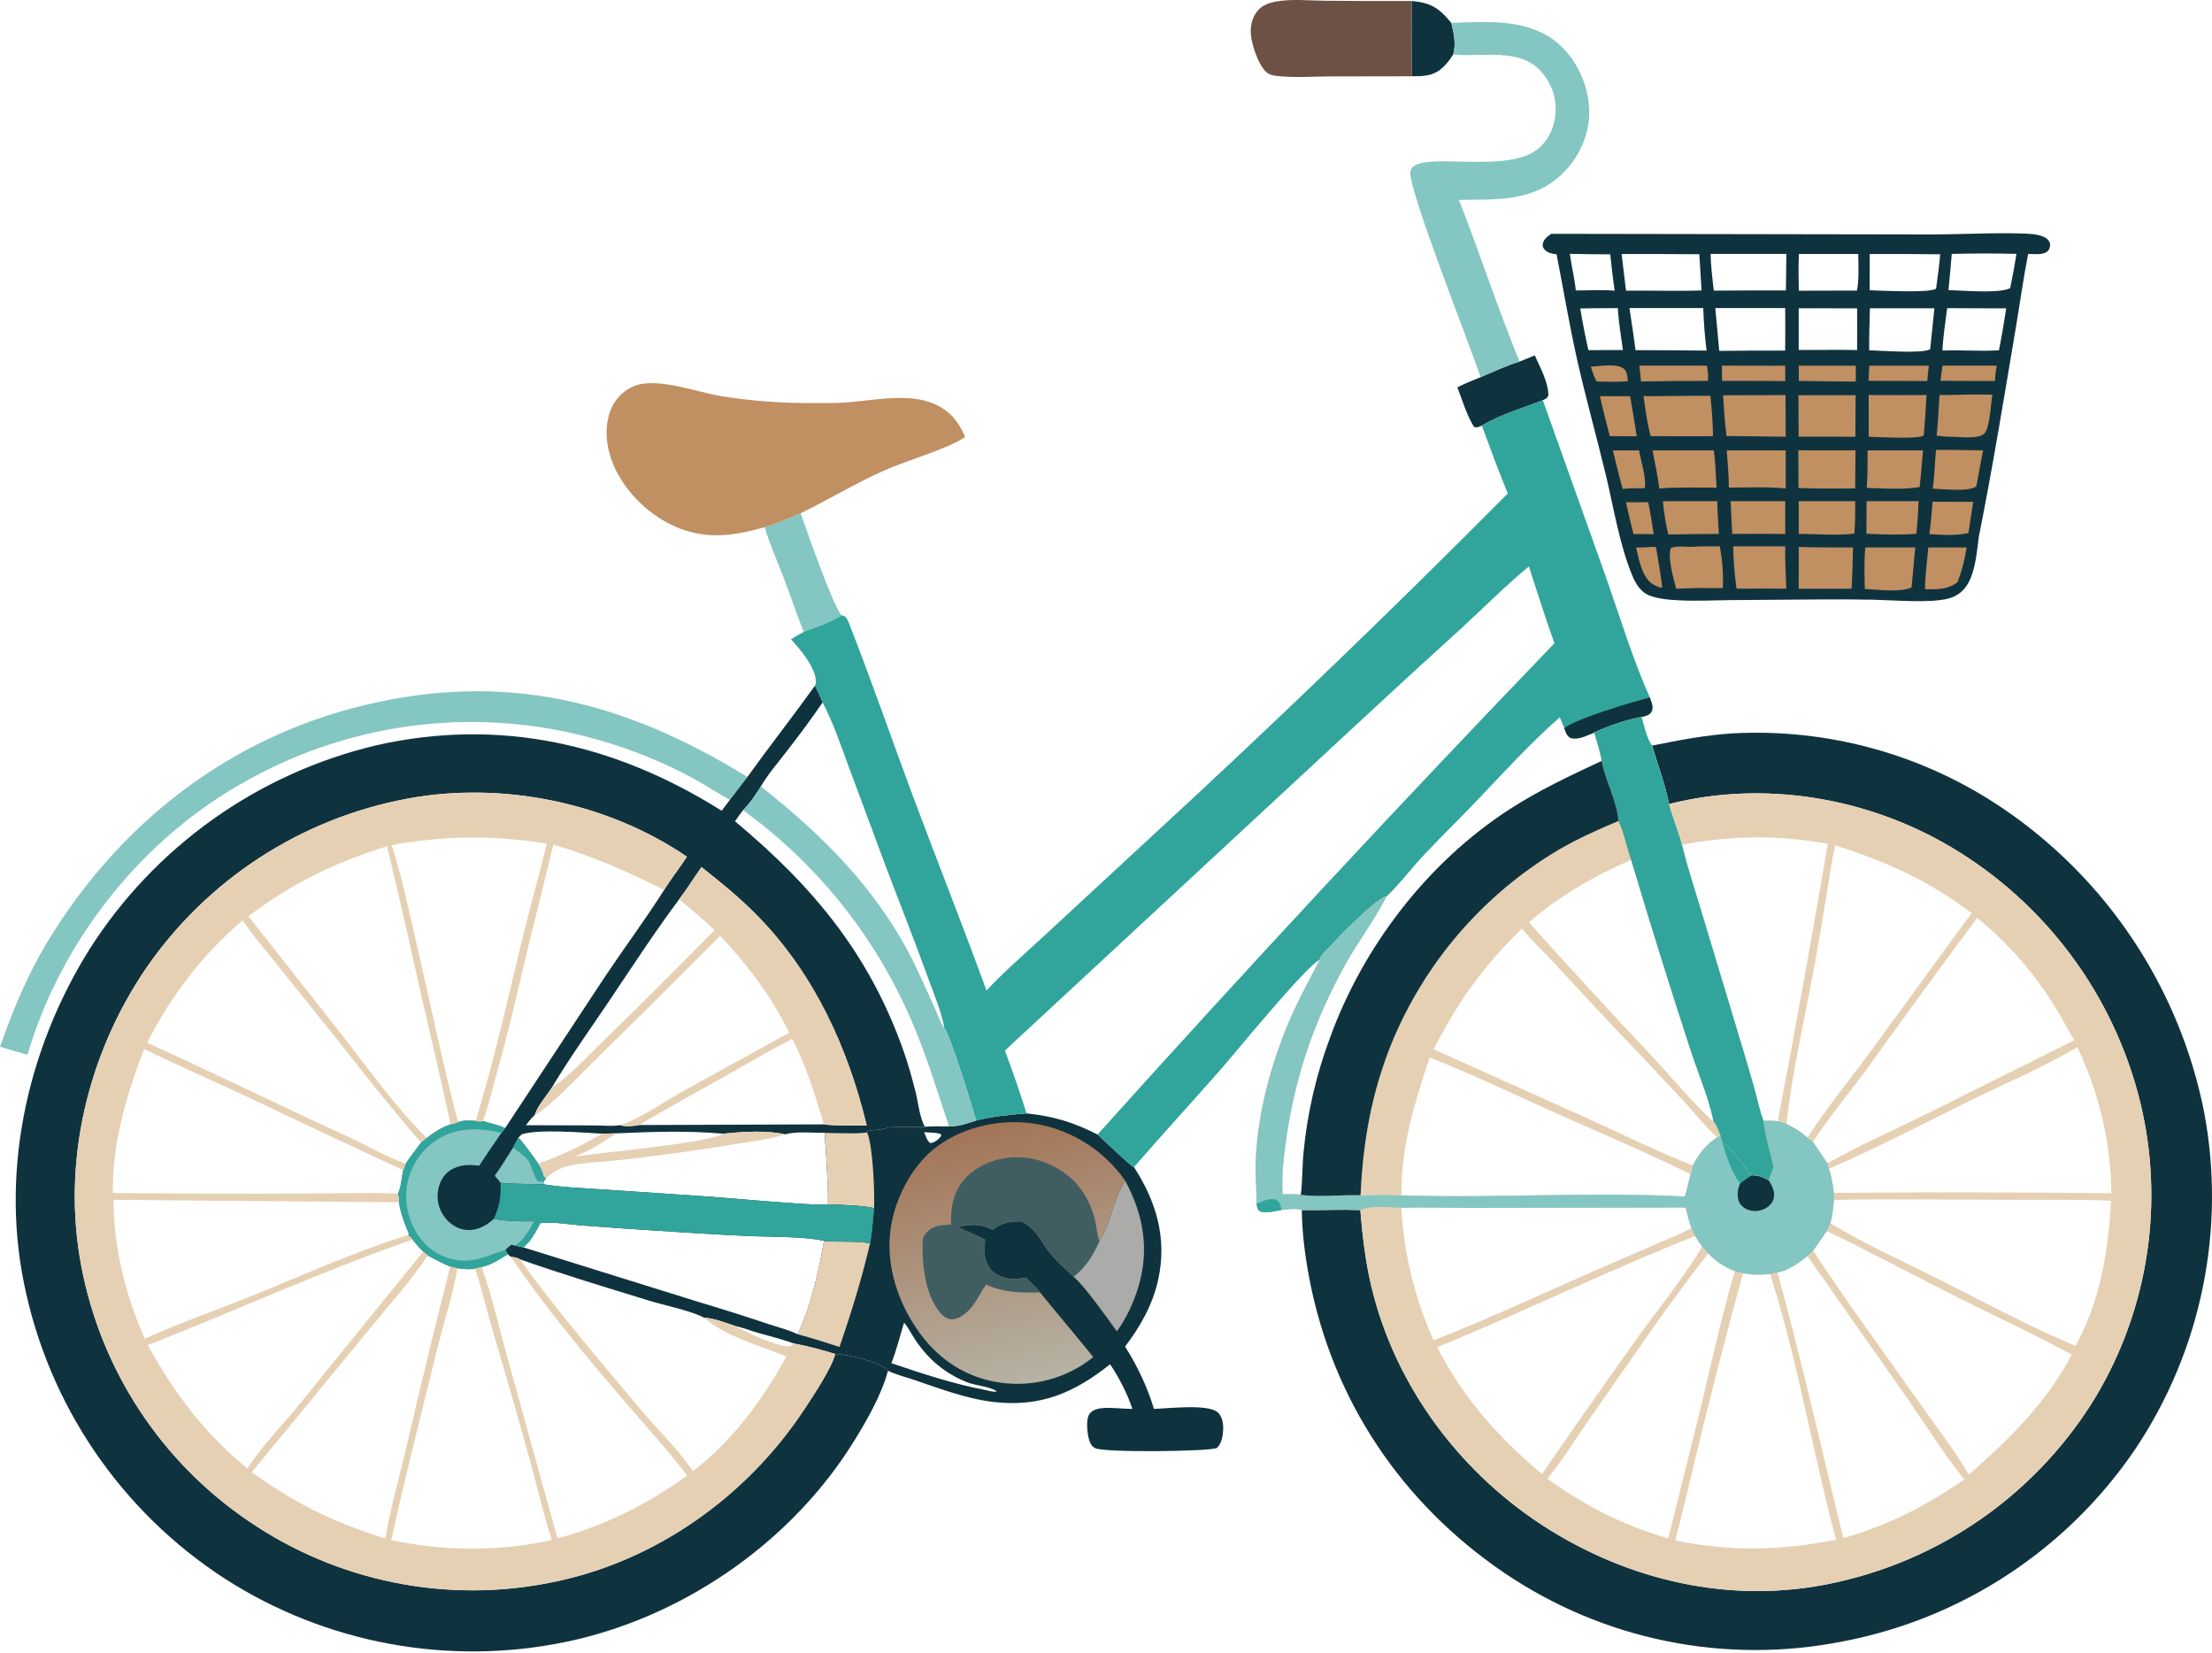 <svg width="621" height="464" viewBox="0 0 621 464" fill="none" xmlns="http://www.w3.org/2000/svg">
<path d="M396.297 0.274C401.413 0.727 403.813 2.077 407.093 6.012L407.45 6.447C408.148 9.316 408.82 12.384 407.978 15.307C406.193 18.023 404.358 20.312 401.018 21.078C399.503 21.426 397.857 21.384 396.307 21.414L396.297 0.274Z" fill="#0F333E"/>
<path d="M426.605 101.502L430.875 99.749C432.366 103.149 434.684 107.248 434.698 111.025C434.229 111.92 434.061 111.905 433.131 112.344C427.457 114.573 421.244 116.348 416 119.475C415.896 119.522 415.795 119.577 415.689 119.62C414.938 119.915 414.536 120.123 413.783 119.807C411.754 116.455 410.546 112.382 409.141 108.724C411.272 107.646 413.443 106.757 415.666 105.885C419.24 104.335 422.878 102.643 426.605 101.502Z" fill="#0F333E"/>
<path d="M224.774 144.089C226.611 149.233 233.72 169.816 236.24 172.692C233.239 174.799 229.067 175.984 225.656 177.382C223.638 172.417 221.968 167.285 220.052 162.276C218.25 157.563 216.099 152.832 214.693 147.991C218.14 146.915 221.465 145.524 224.774 144.089Z" fill="#84C6C1"/>
<path d="M396.306 21.413L373.048 21.454C368.392 21.49 363.546 21.838 358.913 21.365C357.726 21.243 356.517 21.115 355.586 20.307C353.266 18.297 351.365 12.492 351.158 9.494C350.992 7.083 351.627 4.523 353.328 2.739C354.592 1.415 356.157 0.829 357.919 0.491C362.454 -0.379 367.332 0.163 371.923 0.209C380.047 0.289 388.172 0.311 396.296 0.274L396.306 21.413Z" fill="#6D5145"/>
<path d="M407.449 6.446C417.709 6.019 429.713 5.138 437.876 12.603C442.872 17.17 445.896 23.985 446.15 30.72C446.395 37.179 443.709 43.432 439.29 48.092C433.036 54.687 425.279 55.873 416.578 56.027C414.239 56.063 411.899 56.086 409.559 56.097C415.489 71.124 420.46 86.58 426.606 101.503C422.878 102.644 419.24 104.335 415.666 105.887C412.777 97.131 395.4 53.325 395.944 48.301C396.672 41.583 422.207 49.338 431.632 41.913C434.623 39.557 436.272 36.023 436.648 32.277C437.103 27.742 435.79 23.794 432.887 20.34C426.946 13.274 416.42 16.064 408.313 15.339L407.979 15.306C408.819 12.383 408.147 9.316 407.449 6.446Z" fill="#84C6C1"/>
<path d="M0 293.842C3.661 283.409 7.812 273.405 13.589 263.942C33.809 230.822 64.498 206.983 102.432 197.92C142.413 188.369 175.391 196.937 209.83 218.097L204.907 224.528C201.465 222.67 198.206 220.441 194.759 218.567C190.544 216.286 186.217 214.241 181.777 212.434C177.338 210.627 172.812 209.068 168.201 207.758C167.178 207.461 166.151 207.178 165.121 206.906C164.092 206.635 163.059 206.377 162.022 206.131C160.986 205.886 159.946 205.654 158.905 205.434C157.863 205.215 156.818 205.008 155.771 204.814C154.724 204.621 153.674 204.44 152.622 204.272C151.571 204.104 150.518 203.95 149.462 203.808C148.407 203.666 147.35 203.538 146.291 203.423C145.232 203.307 144.173 203.204 143.111 203.116C142.05 203.026 140.987 202.95 139.925 202.888C138.862 202.825 137.798 202.775 136.734 202.74C135.67 202.703 134.605 202.68 133.541 202.669C132.476 202.659 131.412 202.662 130.346 202.678C129.282 202.695 128.217 202.724 127.153 202.767C126.089 202.809 125.026 202.866 123.963 202.935C122.901 203.004 121.839 203.086 120.779 203.181C119.718 203.276 118.659 203.385 117.601 203.507C116.543 203.629 115.486 203.763 114.432 203.911C113.378 204.059 112.326 204.22 111.275 204.393C110.225 204.567 109.176 204.754 108.13 204.954C107.084 205.155 106.041 205.367 105 205.593C103.959 205.819 102.922 206.058 101.887 206.309C100.852 206.561 99.821 206.825 98.793 207.103C97.765 207.38 96.74 207.67 95.719 207.971C94.698 208.274 93.681 208.589 92.668 208.917C91.655 209.245 90.645 209.584 89.641 209.938C88.636 210.291 87.636 210.656 86.64 211.032C85.644 211.41 84.653 211.8 83.667 212.202C82.681 212.604 81.7 213.018 80.725 213.444C79.749 213.871 78.779 214.309 77.814 214.759C76.849 215.21 75.889 215.672 74.936 216.146C73.982 216.62 73.035 217.106 72.094 217.603C71.153 218.101 70.217 218.61 69.289 219.131C40.028 235.177 17.07 264.1 7.722 296.082C5.14 295.362 2.567 294.615 0 293.842Z" fill="#84C6C1"/>
<path d="M214.693 147.991C207.044 150.117 200.048 151.372 192.314 148.87C184.145 146.229 176.746 139.677 172.929 132.019C170.455 127.055 169.377 120.891 171.263 115.546C172.4 112.323 174.722 109.778 177.876 108.44C184.261 105.732 195.472 110.028 202.367 111.178C211.051 112.627 219.671 113.161 228.468 113.147C231.529 113.143 234.621 113.181 237.675 112.961C245.359 112.411 254.826 110.239 262.146 113.319C266.537 115.167 269.172 118.366 270.945 122.66C266.301 125.927 254.406 129.311 248.36 132.012C240.336 135.597 232.661 140.176 224.774 144.088C221.465 145.523 218.139 146.914 214.693 147.991Z" fill="#C08F62"/>
<path d="M288.182 312.54C295.735 313.315 301.38 315.035 308.133 318.463C309.876 319.984 317.289 327.251 318.36 327.617C324.636 337.335 327.684 347.598 325.172 359.14C323.637 366.196 320.176 372.293 315.859 378.011C319.251 383.314 322.149 389.431 323.96 395.487C327.91 395.389 339.382 393.968 341.97 396.548C343.228 397.801 343.472 399.753 343.387 401.444C343.303 403.138 342.94 405.327 341.599 406.49C338.836 407.47 310.149 407.789 307.498 406.528C306.498 406.052 306.063 405.174 305.757 404.156C305.243 402.45 304.768 398.4 305.875 396.887C306.843 395.564 308.712 395.28 310.233 395.222C312.793 395.123 315.363 395.502 317.923 395.487C317.151 393.272 316.24 391.117 315.19 389.02C314.14 386.923 312.959 384.904 311.647 382.959C301.574 390.98 292.174 395.021 279.137 393.567C271.298 392.691 263.765 389.758 256.333 387.248C254.066 386.482 251.399 385.849 249.282 384.757C246.745 382.106 237.961 380.193 234.463 380.064C230.615 378.905 226.768 377.828 222.808 377.123C219.519 375.886 215.986 375.07 212.605 374.087C210.551 373.49 208.553 372.676 206.462 372.227C203.66 371.299 200.503 370.046 197.557 369.849C194.276 368.008 186.316 366.362 182.443 365.169C170.258 361.416 157.936 357.729 145.918 353.481C145.185 352.942 144.254 352.92 143.377 352.792L142.536 352.07L141.855 350.853C142.404 350.271 142.925 349.82 143.581 349.362L144.349 349.581L146.953 350.15C149.148 348.251 150.357 345.88 151.676 343.347C155.345 342.879 159.88 343.748 163.593 344.018C172.068 344.649 180.547 345.233 189.029 345.77C196.563 346.232 204.117 346.741 211.659 347.021C217.476 347.236 225.795 347.096 231.35 348.313C235.394 348.774 239.485 348.257 243.505 348.871C243.762 348.911 244.021 348.938 244.279 348.97C244.851 345.75 245.015 342.378 245.394 339.123C241.232 338.273 236.702 338.313 232.461 338.059C232.487 331.358 231.929 324.676 231.508 317.991C235.375 317.977 239.605 318.341 243.42 317.881L243.258 317.782C244.28 317.145 245.875 317.235 247.072 317.078C248.078 316.946 248.974 316.554 250.018 316.452C253.189 316.141 256.475 316.464 259.672 316.288C261.937 316.134 264.168 316.145 266.438 316.198C269.164 316.196 271.454 315.396 274.012 314.549C278.726 313.336 283.344 312.918 288.182 312.54ZM151.678 343.347C150.358 345.881 149.149 348.252 146.955 350.15L196.385 365.55C202.92 367.497 209.421 369.555 215.886 371.723C218.499 372.591 221.5 373.327 223.947 374.547C227.776 366.351 229.757 357.166 231.352 348.312C225.797 347.096 217.479 347.236 211.661 347.02C204.119 346.741 196.565 346.231 189.031 345.769C180.549 345.233 172.071 344.649 163.595 344.017C159.881 343.749 155.347 342.88 151.678 343.347ZM253.809 371.285C252.625 375.028 251.707 379.014 250.247 382.648C258.77 385.553 267.726 388.495 276.571 390.181C277.403 390.341 279.146 390.898 279.849 390.544C277.719 389.137 273.85 388.982 271.327 387.946C265.269 385.459 260.817 381.74 257.122 376.352C256.036 374.77 255.053 372.705 253.809 371.285ZM259.456 317.797C259.866 318.796 260.234 320.239 261.162 320.851C262.21 320.788 262.702 320.317 263.536 319.69L264.273 318.804L264.113 318.343C262.594 317.813 261.027 318.01 259.456 317.797Z" fill="#0F333E"/>
<path d="M231.512 317.992C235.378 317.977 239.608 318.342 243.423 317.882C245.056 321.392 245.595 334.888 245.397 339.123C241.235 338.273 236.706 338.313 232.464 338.059C232.491 331.359 231.933 324.676 231.512 317.992Z" fill="#E6D0B3"/>
<path d="M231.351 348.314C235.395 348.776 239.486 348.259 243.506 348.873C243.763 348.913 244.022 348.94 244.28 348.972C241.958 358.894 239.003 368.472 235.683 378.1C231.787 376.868 227.9 375.581 223.945 374.549C227.775 366.353 229.756 357.168 231.351 348.314Z" fill="#E6D0B3"/>
<path d="M315.89 331.451C321.021 340.971 322.747 350.714 319.591 361.246C318.305 365.539 316.203 370.099 313.545 373.718C311.043 370.274 304.358 360.744 301.387 358.403C304.959 355.476 306.767 352.565 308.654 348.376C311.828 343.628 312.389 336.697 315.89 331.451Z" fill="#ABABA9"/>
<path d="M306.919 380.933C306.74 381.088 306.558 381.239 306.372 381.383C305.926 381.727 305.472 382.06 305.01 382.381C304.547 382.703 304.077 383.012 303.599 383.31C303.122 383.608 302.636 383.894 302.144 384.167C301.652 384.441 301.154 384.702 300.648 384.951C300.143 385.2 299.632 385.436 299.116 385.66C298.6 385.883 298.077 386.094 297.55 386.291C297.023 386.489 296.491 386.674 295.955 386.845C295.418 387.016 294.878 387.174 294.334 387.319C293.789 387.463 293.243 387.594 292.691 387.711C292.141 387.828 291.587 387.931 291.032 388.021C290.476 388.111 289.918 388.187 289.358 388.248C288.798 388.311 288.237 388.359 287.676 388.393C287.114 388.427 286.551 388.448 285.988 388.453C285.425 388.46 284.863 388.452 284.299 388.43C283.737 388.408 283.176 388.372 282.614 388.323C282.053 388.273 281.494 388.209 280.936 388.132C271.694 386.859 264.006 382.035 258.46 374.558C252.157 366.061 248.422 354.984 250.115 344.386C251.473 335.877 256.299 326.699 263.38 321.601C271.116 316.033 281.645 313.914 290.988 315.512C291.611 315.622 292.23 315.747 292.847 315.887C293.464 316.027 294.077 316.183 294.686 316.353C295.294 316.524 295.899 316.709 296.498 316.91C297.098 317.11 297.693 317.326 298.282 317.555C298.871 317.785 299.454 318.029 300.031 318.288C300.608 318.546 301.178 318.819 301.742 319.106C302.306 319.393 302.862 319.693 303.411 320.008C303.96 320.322 304.5 320.65 305.033 320.99C305.566 321.331 306.09 321.686 306.605 322.052C307.12 322.419 307.626 322.798 308.122 323.19C308.619 323.582 309.105 323.985 309.581 324.401C310.058 324.816 310.524 325.244 310.979 325.683C311.434 326.121 311.879 326.572 312.312 327.033C312.744 327.494 313.166 327.964 313.576 328.447C313.986 328.928 314.383 329.42 314.769 329.921C315.154 330.422 315.527 330.932 315.887 331.452C312.387 336.698 311.826 343.63 308.652 348.377C306.764 352.566 304.956 355.478 301.384 358.404C299.305 356.364 297.016 354.407 295.136 352.187C291.852 348.31 291.631 345.551 286.81 342.875C283.345 342.802 281.491 343.21 278.576 345.184C275.103 343.398 272.539 343.728 268.854 344.39C271.38 345.694 274.062 346.663 276.572 347.964C276.316 350.937 276.031 353.703 278.051 356.206C279.494 357.993 281.633 358.788 283.872 358.957C285.295 359.064 286.573 358.896 287.967 358.64C289.298 359.958 290.871 361.308 291.99 362.803C296.923 368.88 302.009 374.83 306.919 380.933Z" fill="url(#paint0_linear_562_132652)"/>
<path d="M266.956 343.773C266.979 340.299 267.152 337.032 268.804 333.868C270.908 329.835 274.837 327.146 279.098 325.804C284.822 323.999 290.892 324.781 296.154 327.589C302.132 330.78 305.769 335.905 307.4 342.405C307.851 344.202 307.927 346.176 308.496 347.917C308.546 348.071 308.6 348.225 308.653 348.378C306.765 352.567 304.957 355.479 301.385 358.405C299.306 356.364 297.017 354.408 295.137 352.188C291.853 348.31 291.632 345.552 286.811 342.876C283.346 342.803 281.492 343.21 278.577 345.185C275.104 343.399 272.54 343.728 268.855 344.391C271.381 345.695 274.063 346.663 276.573 347.964C276.317 350.937 276.032 353.704 278.052 356.207C279.495 357.994 281.634 358.788 283.873 358.957C285.296 359.065 286.574 358.897 287.968 358.64C289.299 359.959 290.872 361.309 291.991 362.804C286.457 362.887 281.968 362.938 276.843 360.585C275.238 362.821 274.157 365.439 272.286 367.488C271.039 368.853 269.211 370.306 267.266 370.322C266.027 370.332 264.98 369.636 264.178 368.75C259.562 363.647 258.611 353.919 259.129 347.392C259.447 346.892 259.761 346.396 260.159 345.954C261.952 343.959 264.465 343.855 266.956 343.773Z" fill="#405E62"/>
<path d="M463.794 209.304C471.236 207.799 478.689 206.357 486.281 205.868C487.116 205.822 487.951 205.785 488.787 205.755C489.623 205.726 490.459 205.705 491.295 205.693C492.132 205.681 492.968 205.677 493.804 205.682C494.641 205.687 495.477 205.7 496.313 205.722C497.149 205.744 497.984 205.774 498.82 205.813C499.656 205.851 500.49 205.899 501.324 205.955C502.159 206.011 502.993 206.075 503.826 206.148C504.659 206.221 505.492 206.302 506.323 206.391C507.155 206.482 507.985 206.579 508.814 206.686C509.644 206.793 510.472 206.908 511.299 207.032C512.126 207.156 512.952 207.287 513.777 207.428C514.602 207.568 515.425 207.717 516.247 207.874C517.068 208.031 517.888 208.197 518.706 208.37C519.524 208.544 520.34 208.726 521.155 208.916C521.969 209.107 522.781 209.305 523.592 209.512C524.402 209.719 525.211 209.934 526.016 210.157C526.822 210.381 527.626 210.612 528.427 210.852C529.229 211.092 530.028 211.34 530.824 211.595C531.62 211.851 532.413 212.114 533.204 212.387C533.995 212.659 534.783 212.939 535.568 213.227C536.353 213.515 537.135 213.811 537.914 214.115C538.694 214.419 539.469 214.731 540.242 215.051C541.015 215.37 541.784 215.698 542.55 216.034C543.316 216.369 544.079 216.712 544.838 217.063C545.597 217.415 546.353 217.772 547.105 218.139C547.856 218.505 548.605 218.879 549.349 219.26C550.093 219.641 550.834 220.03 551.57 220.428C552.306 220.824 553.038 221.229 553.766 221.64C554.494 222.052 555.218 222.471 555.938 222.897C556.657 223.323 557.372 223.757 558.083 224.197C558.795 224.638 559.501 225.086 560.202 225.541C560.904 225.996 561.601 226.459 562.293 226.928C563.196 227.54 564.093 228.164 564.98 228.799C565.868 229.433 566.749 230.078 567.621 230.733C568.493 231.389 569.358 232.055 570.214 232.732C571.07 233.408 571.917 234.095 572.757 234.793C573.596 235.49 574.427 236.197 575.25 236.915C576.072 237.632 576.886 238.36 577.69 239.097C578.495 239.834 579.29 240.582 580.077 241.339C580.863 242.095 581.64 242.861 582.408 243.637C583.175 244.413 583.933 245.197 584.682 245.991C585.432 246.785 586.171 247.588 586.9 248.4C587.629 249.212 588.349 250.033 589.058 250.862C589.766 251.692 590.466 252.529 591.154 253.376C591.843 254.223 592.522 255.077 593.19 255.94C593.858 256.803 594.515 257.674 595.162 258.553C595.81 259.432 596.445 260.318 597.071 261.213C597.696 262.108 598.31 263.01 598.914 263.919C599.518 264.828 600.11 265.745 600.69 266.668C601.272 267.593 601.842 268.523 602.4 269.461C602.958 270.399 603.505 271.343 604.04 272.294C604.576 273.245 605.1 274.202 605.612 275.165C606.124 276.129 606.624 277.099 607.113 278.075C607.601 279.051 608.077 280.032 608.543 281.02C609.007 282.008 609.46 283.002 609.901 284C610.341 284.997 610.77 286.002 611.185 287.01C611.602 288.019 612.006 289.033 612.397 290.051C612.789 291.07 613.167 292.094 613.534 293.121C613.901 294.149 614.256 295.181 614.597 296.218C614.938 297.255 615.267 298.295 615.583 299.34C615.899 300.384 616.203 301.433 616.493 302.485C616.783 303.536 617.061 304.592 617.326 305.65C617.591 306.709 617.844 307.771 618.083 308.836C618.322 309.9 618.548 310.968 618.761 312.039C618.954 313.052 619.135 314.069 619.302 315.087C619.47 316.106 619.625 317.126 619.769 318.148C619.911 319.17 620.042 320.194 620.161 321.22C620.279 322.245 620.384 323.272 620.478 324.3C620.571 325.328 620.652 326.357 620.72 327.387C620.788 328.417 620.845 329.448 620.887 330.478C620.931 331.509 620.961 332.541 620.98 333.573C620.998 334.605 621.004 335.637 620.997 336.669C620.99 337.701 620.97 338.733 620.939 339.765C620.907 340.796 620.863 341.828 620.806 342.858C620.749 343.888 620.68 344.919 620.598 345.948C620.517 346.977 620.422 348.004 620.315 349.031C620.208 350.057 620.089 351.083 619.958 352.106C619.826 353.13 619.682 354.152 619.526 355.172C619.37 356.192 619.201 357.21 619.02 358.226C618.838 359.242 618.645 360.256 618.439 361.267C618.233 362.279 618.015 363.288 617.785 364.294C617.555 365.3 617.312 366.303 617.058 367.304C616.804 368.304 616.537 369.301 616.258 370.294C615.979 371.288 615.689 372.279 615.386 373.265C615.084 374.252 614.769 375.235 614.442 376.214C614.115 377.193 613.777 378.168 613.427 379.139C613.076 380.11 612.715 381.076 612.34 382.038C611.966 383 611.581 383.958 611.185 384.91C610.787 385.863 610.378 386.811 609.958 387.753C609.538 388.697 609.107 389.634 608.665 390.566C608.222 391.499 607.768 392.426 607.303 393.347C606.838 394.269 606.361 395.184 605.874 396.094C605.386 397.004 604.888 397.908 604.379 398.806C603.869 399.703 603.349 400.594 602.817 401.48C602.286 402.366 601.744 403.244 601.192 404.116C600.64 404.988 600.077 405.853 599.504 406.711C598.914 407.583 598.313 408.447 597.701 409.304C597.089 410.161 596.467 411.01 595.835 411.852C595.202 412.693 594.559 413.527 593.906 414.353C593.253 415.178 592.589 415.996 591.916 416.805C591.243 417.615 590.559 418.416 589.867 419.208C589.173 420.001 588.471 420.785 587.759 421.56C587.046 422.335 586.324 423.102 585.593 423.859C584.862 424.617 584.122 425.365 583.372 426.105C582.622 426.844 581.863 427.573 581.096 428.294C580.329 429.014 579.551 429.725 578.767 430.427C577.981 431.128 577.187 431.819 576.385 432.502C575.583 433.183 574.772 433.856 573.953 434.517C573.135 435.179 572.308 435.831 571.473 436.473C570.638 437.114 569.796 437.745 568.946 438.366C568.095 438.987 567.238 439.597 566.373 440.197C565.507 440.797 564.635 441.385 563.755 441.964C562.875 442.542 561.988 443.109 561.094 443.665C560.2 444.222 559.3 444.767 558.393 445.301C557.485 445.835 556.571 446.358 555.652 446.87C554.731 447.381 553.805 447.881 552.873 448.37C551.941 448.859 551.001 449.336 550.057 449.802C549.113 450.267 548.163 450.722 547.208 451.164C546.252 451.606 545.292 452.036 544.326 452.455C543.36 452.874 542.389 453.281 541.413 453.675C540.436 454.07 539.455 454.452 538.47 454.823C537.485 455.194 536.495 455.552 535.501 455.898C534.506 456.244 533.507 456.577 532.506 456.899C531.503 457.22 530.496 457.53 529.486 457.826C528.476 458.124 527.463 458.408 526.445 458.679C525.428 458.951 524.408 459.21 523.385 459.456C522.361 459.703 521.334 459.937 520.305 460.159C519.276 460.38 518.244 460.588 517.209 460.784C516.193 460.985 515.175 461.174 514.155 461.35C513.134 461.526 512.112 461.69 511.088 461.84C510.063 461.991 509.036 462.129 508.008 462.254C506.981 462.38 505.952 462.492 504.921 462.593C503.89 462.692 502.858 462.779 501.825 462.853C500.792 462.928 499.759 462.99 498.724 463.038C497.69 463.087 496.655 463.123 495.62 463.146C494.584 463.17 493.55 463.18 492.514 463.178C491.478 463.176 490.443 463.161 489.407 463.133C488.372 463.104 487.338 463.063 486.304 463.01C485.269 462.956 484.237 462.89 483.204 462.811C482.172 462.731 481.141 462.64 480.11 462.535C479.08 462.43 478.051 462.313 477.024 462.182C475.997 462.051 474.971 461.909 473.947 461.753C472.924 461.598 471.902 461.429 470.883 461.249C469.863 461.068 468.846 460.874 467.832 460.668C466.816 460.463 465.805 460.244 464.795 460.013C463.785 459.782 462.779 459.538 461.776 459.282C460.773 459.026 459.773 458.757 458.776 458.477C457.779 458.196 456.786 457.903 455.797 457.598C454.807 457.293 453.822 456.975 452.84 456.646C451.858 456.316 450.881 455.974 449.907 455.62C448.935 455.266 447.965 454.9 447.002 454.522C446.038 454.144 445.078 453.754 444.124 453.353C443.169 452.951 442.22 452.538 441.275 452.113C440.331 451.687 439.393 451.252 438.459 450.803C437.526 450.355 436.598 449.894 435.676 449.423C434.754 448.952 433.838 448.469 432.927 447.975C432.017 447.482 431.114 446.976 430.216 446.46C429.318 445.943 428.427 445.416 427.543 444.878C426.658 444.339 425.78 443.79 424.91 443.23C424.038 442.67 423.175 442.099 422.318 441.518C393.574 422.029 374.13 393.091 367.589 358.914C366.38 352.598 365.532 346.081 365.477 339.646C370.958 339.714 376.41 339.475 381.898 339.648C382.495 346.775 383.28 353.772 384.914 360.747C391.612 389.342 410.455 414.284 435.421 429.668C459.903 444.754 488.907 450.622 517.117 443.8C518.038 443.584 518.955 443.356 519.87 443.117C520.784 442.878 521.695 442.628 522.604 442.366C523.512 442.105 524.417 441.832 525.319 441.548C526.22 441.263 527.118 440.968 528.012 440.661C528.906 440.355 529.796 440.037 530.682 439.709C531.568 439.38 532.451 439.04 533.329 438.69C534.206 438.34 535.08 437.978 535.949 437.605C536.818 437.233 537.681 436.85 538.541 436.455C539.401 436.062 540.255 435.657 541.104 435.241C541.953 434.826 542.797 434.401 543.636 433.964C544.474 433.528 545.307 433.08 546.134 432.623C546.962 432.167 547.784 431.699 548.599 431.221C549.415 430.743 550.225 430.256 551.029 429.758C551.832 429.261 552.629 428.753 553.42 428.235C554.211 427.717 554.996 427.19 555.774 426.653C556.552 426.115 557.323 425.568 558.086 425.013C558.851 424.456 559.608 423.89 560.358 423.315C561.108 422.739 561.851 422.155 562.586 421.561C563.322 420.967 564.05 420.365 564.771 419.752C565.491 419.14 566.204 418.52 566.909 417.89C567.614 417.26 568.31 416.621 569 415.974C569.689 415.327 570.37 414.671 571.042 414.007C571.715 413.343 572.379 412.671 573.036 411.99C573.692 411.309 574.339 410.62 574.978 409.924C575.617 409.226 576.246 408.522 576.868 407.809C577.489 407.096 578.101 406.377 578.704 405.649C579.307 404.921 579.902 404.185 580.486 403.443C581.071 402.7 581.646 401.95 582.213 401.193C582.779 400.436 583.336 399.672 583.883 398.902C584.43 398.131 584.968 397.354 585.495 396.569C586.023 395.785 586.541 394.995 587.049 394.197C587.557 393.4 588.055 392.597 588.543 391.787C588.997 391.022 589.44 390.25 589.876 389.473C590.311 388.697 590.736 387.915 591.152 387.128C591.568 386.341 591.975 385.548 592.371 384.752C592.768 383.955 593.155 383.154 593.532 382.348C593.909 381.542 594.276 380.731 594.635 379.916C594.993 379.101 595.341 378.282 595.678 377.459C596.017 376.635 596.344 375.808 596.663 374.977C596.98 374.145 597.289 373.31 597.587 372.472C597.885 371.633 598.173 370.791 598.45 369.945C598.728 369.099 598.995 368.251 599.252 367.398C599.509 366.546 599.755 365.691 599.992 364.833C600.229 363.974 600.455 363.114 600.671 362.25C600.887 361.386 601.092 360.52 601.286 359.652C601.481 358.783 601.666 357.913 601.839 357.039C602.013 356.167 602.176 355.292 602.328 354.415C602.481 353.538 602.623 352.659 602.754 351.779C602.886 350.898 603.007 350.016 603.117 349.133C603.227 348.25 603.326 347.366 603.415 346.48C603.504 345.594 603.582 344.708 603.648 343.82C603.716 342.933 603.773 342.044 603.818 341.156C603.864 340.266 603.899 339.378 603.924 338.488C603.948 337.598 603.962 336.709 603.965 335.819C603.968 334.928 603.96 334.038 603.941 333.149C603.923 332.259 603.893 331.369 603.853 330.481C603.813 329.591 603.762 328.702 603.7 327.814C603.638 326.927 603.566 326.039 603.483 325.153C603.4 324.267 603.306 323.382 603.202 322.498C603.098 321.614 602.982 320.732 602.856 319.851C602.73 318.97 602.595 318.09 602.447 317.212C602.3 316.335 602.143 315.458 601.975 314.584C601.807 313.71 601.628 312.838 601.439 311.969C601.249 311.099 601.05 310.232 600.84 309.367C600.612 308.442 600.373 307.518 600.122 306.597C599.871 305.676 599.609 304.759 599.336 303.845C599.062 302.931 598.776 302.021 598.481 301.114C598.184 300.207 597.877 299.304 597.559 298.405C597.24 297.505 596.91 296.611 596.569 295.719C596.229 294.828 595.877 293.941 595.514 293.059C595.151 292.177 594.778 291.299 594.393 290.426C594.007 289.554 593.612 288.685 593.206 287.822C592.8 286.959 592.382 286.101 591.955 285.248C591.528 284.395 591.09 283.548 590.641 282.706C590.192 281.864 589.733 281.027 589.264 280.197C588.794 279.367 588.315 278.542 587.825 277.724C587.336 276.905 586.836 276.093 586.326 275.287C585.815 274.481 585.296 273.681 584.766 272.888C584.236 272.094 583.696 271.307 583.146 270.528C582.597 269.748 582.038 268.975 581.469 268.209C580.9 267.443 580.323 266.684 579.735 265.932C579.148 265.181 578.551 264.436 577.945 263.7C577.339 262.963 576.724 262.233 576.1 261.512C575.476 260.79 574.843 260.077 574.201 259.371C573.56 258.665 572.909 257.968 572.25 257.278C571.591 256.588 570.923 255.907 570.247 255.233C569.571 254.56 568.887 253.896 568.194 253.239C567.502 252.583 566.802 251.936 566.093 251.297C565.384 250.659 564.668 250.029 563.944 249.408C563.22 248.787 562.488 248.176 561.748 247.572C561.009 246.969 560.262 246.376 559.507 245.792C558.753 245.208 557.992 244.633 557.223 244.068C556.455 243.503 555.68 242.947 554.897 242.401C554.116 241.855 553.326 241.319 552.531 240.793C551.735 240.266 550.933 239.749 550.125 239.243C549.317 238.736 548.501 238.24 547.681 237.754C524.143 223.823 495.175 218.951 468.561 225.709C467.516 220.264 465.363 214.651 463.794 209.304Z" fill="#0F333E"/>
<path d="M435.471 65.635L539.934 65.807C549.459 65.894 559.029 65.226 568.539 65.573C570.356 65.64 573.771 65.858 574.987 67.369C575.345 67.814 575.575 68.16 575.56 68.734C575.541 69.47 575.291 70.175 574.689 70.643C573.409 71.641 570.93 71.303 569.389 71.269C568.007 78.386 567 85.609 565.796 92.759C562.551 112.023 559.4 131.425 555.555 150.577C554.967 154.821 554.662 159.849 552.581 163.654C551.354 165.896 549.473 167.362 546.991 168.019C541.869 169.373 531.559 168.462 525.894 168.341C521.126 168.254 516.358 168.229 511.589 168.266L485.964 168.452C481.123 168.501 476.183 168.76 471.349 168.515C468.643 168.379 464.385 168.077 462.055 166.652C460.254 165.55 459.077 163.572 458.292 161.671C454.598 152.733 453.043 142.55 450.785 133.171C448.174 122.327 445.132 111.553 442.7 100.669C440.535 90.98 438.904 81.114 436.991 71.368C435.772 71.243 434.588 71.046 433.697 70.133C433.295 69.722 433.022 69.154 433.104 68.576C433.305 67.172 434.406 66.422 435.471 65.635ZM457.461 86.484C458.071 90.413 458.64 94.35 459.167 98.292C465.813 98.298 472.46 98.339 479.107 98.415C478.613 94.45 478.302 90.469 478.173 86.475L457.461 86.484ZM481.555 86.478L482.665 98.5C488.833 98.418 495 98.389 501.169 98.416C501.178 94.441 501.241 90.459 501.183 86.485L481.555 86.478ZM455.251 71.314L456.488 81.595C463.562 81.513 470.617 81.76 477.692 81.531L477.074 71.366C469.8 71.311 462.526 71.294 455.251 71.314ZM480.228 71.267C480.324 74.699 480.721 78.179 481.143 81.586C487.89 81.53 494.636 81.511 501.383 81.528L501.5 71.282L480.228 71.267ZM524.967 86.534C524.854 90.468 524.723 94.399 524.76 98.336C527.769 98.382 539.963 99.353 541.878 98.017L543.065 86.538L524.967 86.534ZM524.913 71.311L524.887 81.475C527.819 81.55 541.888 82.328 543.535 81.018C543.963 77.811 544.435 74.603 544.695 71.377C538.101 71.302 531.507 71.28 524.913 71.311ZM546.646 86.508C546.159 90.44 545.509 94.441 545.323 98.395C550.625 98.197 555.879 98.669 561.189 98.326C561.977 94.421 562.608 90.5 563.227 86.565L546.646 86.508ZM504.972 86.535L504.968 98.23C510.422 98.282 515.918 98.11 521.364 98.267C521.367 94.365 521.417 90.459 521.373 86.559L504.972 86.535ZM547.941 71.282C547.668 74.669 547.358 78.054 547.013 81.435C550.978 81.513 561.225 82.494 564.345 80.881C565.003 77.689 565.591 74.485 566.109 71.268C560.054 71.113 553.998 71.118 547.941 71.282ZM505.03 71.289C504.867 74.735 504.93 78.158 505 81.606L521.333 81.564C521.941 78.233 521.731 74.675 521.687 71.298L505.03 71.289ZM443.646 86.6C444.283 90.532 445.055 94.402 445.927 98.287L455.617 98.248C455.083 94.377 454.399 90.395 454.192 86.496C450.681 86.528 447.154 86.491 443.646 86.6ZM440.728 71.255C441.172 74.685 442.054 78.111 442.397 81.534C445.961 81.534 449.758 81.276 453.293 81.601C452.811 78.209 452.404 74.808 452.069 71.399C448.291 71.361 444.504 71.37 440.728 71.255Z" fill="#0F333E"/>
<path d="M446.602 102.903C449.105 102.837 453.477 101.968 455.614 103.33C456.845 104.115 456.851 105.651 457.028 106.955C454.184 107.337 451.105 107.1 448.229 107.093C447.53 105.717 447.056 104.368 446.602 102.903Z" fill="#C08F62"/>
<path d="M464.499 153.483L464.922 153.695C465.55 157.362 466.197 161.061 466.65 164.754L466.352 165C465.231 164.714 464.402 164.212 463.423 163.607C460.721 161.016 460.175 157.182 459.326 153.692C461.054 153.715 462.776 153.59 464.499 153.483Z" fill="#C08F62"/>
<path d="M456.488 140.972L462.714 140.966C463.363 143.924 463.782 146.94 464.263 149.929L458.586 149.92C457.813 146.954 457.114 143.972 456.488 140.972Z" fill="#C08F62"/>
<path d="M545.361 102.641L560.597 102.647C560.26 104.092 560.149 105.477 560.063 106.95C554.981 106.96 549.899 106.94 544.816 106.89C544.884 105.454 545.133 104.056 545.361 102.641Z" fill="#C08F62"/>
<path d="M504.975 102.652L521.017 102.655L520.991 107.094C515.667 107.121 510.334 106.966 505.009 106.926L504.975 102.652Z" fill="#C08F62"/>
<path d="M524.778 102.651L541.517 102.653C541.292 104.087 541.186 105.512 541.081 106.957L524.578 106.897L524.778 102.651Z" fill="#C08F62"/>
<path d="M452.783 126.437L460.156 126.43C460.617 129.342 462.285 134.231 461.749 137.036C459.67 137.026 457.633 137.041 455.562 137.241C454.502 133.701 453.726 130.018 452.783 126.437Z" fill="#C08F62"/>
<path d="M483.414 102.644C489.337 102.604 495.26 102.709 501.188 102.65L501.189 106.966C495.273 106.917 489.357 106.902 483.441 106.92L483.414 102.644Z" fill="#C08F62"/>
<path d="M460.242 102.644L479.235 102.647C479.418 104.08 479.69 105.49 479.46 106.93C473.205 106.909 466.951 106.961 460.698 107.087L460.242 102.644Z" fill="#C08F62"/>
<path d="M449.146 111.214L457.652 111.21C458.306 114.953 458.922 118.704 459.503 122.459L451.947 122.437C450.941 118.714 450.008 114.973 449.146 111.214Z" fill="#C08F62"/>
<path d="M542.561 140.833L553.982 140.875C553.475 143.782 553.097 146.714 552.629 149.628C548.934 150.454 545.393 150.154 541.652 149.918C542.072 146.894 542.328 143.876 542.561 140.833Z" fill="#C08F62"/>
<path d="M541.336 153.675L552.109 153.674C551.593 157.085 550.799 160.168 549.591 163.4C546.688 165.608 543.914 165.435 540.436 165.401C540.432 161.531 541.037 157.544 541.336 153.675Z" fill="#C08F62"/>
<path d="M524.018 140.686L538.613 140.678C538.558 143.749 538.292 146.773 538.003 149.828C533.296 150.222 528.7 150.03 523.99 149.827L524.018 140.686Z" fill="#C08F62"/>
<path d="M466.842 140.688L482.101 140.677C482.176 143.745 482.39 146.818 482.552 149.885C477.82 149.881 473.09 149.93 468.36 150.031C467.608 147.018 467.126 143.777 466.842 140.688Z" fill="#C08F62"/>
<path d="M543.534 126.28C547.931 126.243 552.344 126.381 556.742 126.425C556.08 129.774 555.45 133.13 554.852 136.492C552.932 138.168 545.276 137.264 542.598 137.169C543.11 133.587 543.153 129.888 543.534 126.28Z" fill="#C08F62"/>
<path d="M485.873 140.682L501.199 140.682L501.199 149.906C496.244 149.814 491.275 149.878 486.319 149.867C486.119 146.807 485.971 143.746 485.873 140.682Z" fill="#C08F62"/>
<path d="M504.973 140.679L520.833 140.682C520.846 143.73 520.863 146.751 520.6 149.791C515.618 150.38 510.023 149.881 504.979 149.862L504.973 140.679Z" fill="#C08F62"/>
<path d="M523.675 153.674L537.694 153.679L536.661 164.898C533.428 166.402 527.149 165.463 523.531 165.345C523.459 161.497 523.275 157.501 523.675 153.674Z" fill="#C08F62"/>
<path d="M524.306 126.418L539.866 126.428C539.624 129.861 539.254 133.294 538.934 136.721C534.008 137.506 529.029 137.113 524.064 136.954C524.358 133.45 524.302 129.931 524.306 126.418Z" fill="#C08F62"/>
<path d="M474.577 153.519C477.311 153.334 480.053 153.366 482.792 153.362C483.594 157.167 483.798 161.212 483.696 165.089L478.456 165.076C475.835 165.039 473.206 165.176 470.587 165.261C469.842 162.468 468.084 156.537 469.091 153.825C470.603 153.18 472.93 153.503 474.577 153.519Z" fill="#C08F62"/>
<path d="M554.003 110.727C555.781 110.721 557.565 110.771 559.345 110.795C558.916 113.178 558.641 120.313 557.032 121.749C555.304 123.29 550.561 122.663 548.314 122.616C546.764 122.654 545.228 122.465 543.688 122.317C544.092 118.519 544.28 114.703 544.503 110.892C547.669 110.911 550.839 110.796 554.003 110.727Z" fill="#C08F62"/>
<path d="M486.576 153.356L501.187 153.357C501.108 157.322 501.333 161.291 501.492 165.253C496.834 165.194 492.176 165.196 487.519 165.258C486.967 161.363 486.633 157.289 486.576 153.356Z" fill="#C08F62"/>
<path d="M484.766 126.418L501.33 126.431L501.331 137.118C496.088 136.58 490.634 136.862 485.362 136.87C485.367 133.391 485.009 129.888 484.766 126.418Z" fill="#C08F62"/>
<path d="M504.863 126.41L520.911 126.412L520.829 137.117C515.523 137.135 510.207 137.215 504.906 136.969L504.863 126.41Z" fill="#C08F62"/>
<path d="M463.924 126.417L481.106 126.423C481.664 129.825 481.664 133.432 481.915 136.878C476.565 136.877 471.162 136.715 465.826 137.106C465.427 133.557 464.565 129.938 463.924 126.417Z" fill="#C08F62"/>
<path d="M504.978 153.532C510.048 153.712 515.133 153.663 520.206 153.681C520.166 157.545 520.038 161.405 519.822 165.263L504.971 165.271L504.978 153.532Z" fill="#C08F62"/>
<path d="M504.893 110.947L520.952 110.931L520.878 122.625C515.572 122.534 510.255 122.589 504.946 122.576L504.893 110.947Z" fill="#C08F62"/>
<path d="M524.621 110.891C530.03 110.924 535.438 110.926 540.846 110.894C540.672 114.59 540.425 118.281 540.107 121.968L539.988 122.277C538.298 123.357 527.29 122.655 524.624 122.605L524.621 110.891Z" fill="#C08F62"/>
<path d="M483.742 110.963L501.27 110.909L501.318 122.6L484.707 122.39C484.196 118.598 483.984 114.78 483.742 110.963Z" fill="#C08F62"/>
<path d="M461.402 111.207C467.664 111.251 473.92 111.038 480.186 111.111C480.549 114.913 480.882 118.613 480.904 122.436C475.08 122.511 469.249 122.438 463.424 122.427C462.384 118.828 461.94 114.912 461.402 111.207Z" fill="#C08F62"/>
<path d="M433.132 112.345L450.957 162.282C454.894 173.493 458.337 184.887 463.159 195.769C463.583 196.965 464.288 198.431 463.679 199.686C463.151 200.773 461.947 200.991 460.889 201.256C456.694 201.986 451.422 203.826 447.558 205.638C445.394 206.483 443.087 207.853 440.751 207.083C439.771 206.376 439.555 205.489 439.156 204.385L437.892 201.358C429.657 208.578 422.224 216.752 414.677 224.677C409.812 229.785 404.743 234.701 399.907 239.831C396.286 243.671 393.076 248.012 389.256 251.644C386.412 251.891 373.763 265.147 371.532 267.679C371.046 268.231 370.689 268.706 370.486 269.426C366.433 271.396 346.705 295.685 342.111 300.896C334.229 309.835 326.155 318.597 318.363 327.617C317.292 327.251 309.878 319.984 308.136 318.463C301.382 315.035 295.737 313.316 288.184 312.54C283.347 312.918 278.728 313.335 274.016 314.55C273.252 311.467 266.612 290.085 265.132 288.674C263.949 286.97 263.193 284.661 262.322 282.753C260.137 277.96 258.041 273.08 255.625 268.401C245.653 249.086 230.505 234.06 213.598 220.755C215.589 217.365 218.338 214.174 220.734 211.062C224.279 206.541 227.684 201.917 230.949 197.19C230.277 195.597 229.549 194.052 228.78 192.505C228.937 192.185 228.996 192.125 229.03 191.716C229.365 187.729 224.542 182.154 222.076 179.475C223.22 178.678 224.434 178.041 225.658 177.381C229.07 175.984 233.241 174.799 236.242 172.692L237.193 173.015C237.787 173.621 238.035 174.14 238.341 174.921C244.726 191.181 250.429 207.769 256.543 224.141C263.261 242.131 270.391 259.987 276.937 278.035C282.078 272.591 287.744 267.688 293.233 262.605L323.002 235.069C357.162 203.638 390.596 171.453 423.304 138.513C420.684 132.259 418.407 125.817 416.003 119.475C421.245 116.349 427.457 114.574 433.132 112.345ZM282.116 294.902C284.31 300.722 286.332 306.601 288.183 312.54C295.736 313.315 301.381 315.035 308.134 318.463C350.109 271.776 392.863 225.813 436.394 180.573C433.827 173.448 431.572 166.197 429.217 158.999C422.67 164.42 416.633 170.503 410.38 176.256C399.756 185.885 389.197 195.584 378.701 205.353L282.116 294.902ZM230.949 197.19C227.684 201.917 224.279 206.541 220.734 211.062C218.338 214.174 215.589 217.365 213.598 220.755C230.505 234.06 245.653 249.086 255.625 268.401C258.041 273.08 260.137 277.96 262.322 282.753C263.193 284.662 263.949 286.971 265.132 288.674C264.341 284.047 262.196 279.07 260.603 274.658C256.765 264.027 252.568 253.535 248.584 242.959L238.448 215.701C236.165 209.556 233.988 202.998 230.949 197.19Z" fill="#31A59B"/>
<path d="M463.158 195.769C463.582 196.965 464.287 198.431 463.677 199.686C463.15 200.773 461.946 200.991 460.888 201.256C456.693 201.985 451.42 203.826 447.557 205.638C445.393 206.482 443.086 207.853 440.75 207.083C439.77 206.376 439.554 205.489 439.154 204.385C442.985 201.519 457.971 197.177 463.158 195.769Z" fill="#0F333E"/>
<path d="M228.778 192.505C229.547 194.052 230.275 195.597 230.947 197.189C227.682 201.916 224.277 206.541 220.732 211.061C218.336 214.174 215.587 217.365 213.596 220.755C230.503 234.06 245.651 249.086 255.622 268.4C258.038 273.08 260.135 277.96 262.32 282.752C263.19 284.661 263.946 286.97 265.129 288.674C266.61 290.085 273.249 311.467 274.014 314.55C271.456 315.397 269.166 316.196 266.44 316.198C264.17 316.145 261.939 316.135 259.674 316.288C256.477 316.464 253.191 316.141 250.02 316.452C248.976 316.555 248.079 316.947 247.074 317.079C245.878 317.235 244.283 317.145 243.26 317.782L243.422 317.882C239.607 318.342 235.376 317.976 231.51 317.992C231.931 324.676 232.489 331.359 232.463 338.06C236.704 338.312 241.234 338.274 245.396 339.124C245.017 342.379 244.853 345.75 244.281 348.97C244.023 348.938 243.764 348.911 243.507 348.872C239.487 348.257 235.396 348.774 231.352 348.313C225.797 347.097 217.478 347.238 211.661 347.022C204.119 346.742 196.565 346.232 189.031 345.77C180.549 345.234 172.07 344.65 163.595 344.018C159.882 343.748 155.347 342.879 151.678 343.347C150.359 345.88 149.149 348.251 146.955 350.15L144.351 349.581L143.582 349.362C142.927 349.82 142.406 350.271 141.858 350.853L142.538 352.071C140.375 353.416 137.76 355.167 135.222 355.637L133.373 356.102C131.68 356.415 130.096 356.188 128.405 356.005C127.718 355.891 127.061 355.711 126.389 355.534C124.233 354.608 122.195 353.589 120.147 352.441L118.816 351.32C117.729 350.247 116.77 349.163 115.824 347.966C115.435 347.448 115.048 347.103 114.564 346.678L114.86 346.472C113.606 343.439 112.504 340.774 112.012 337.492C112.055 336.571 111.944 335.901 111.728 335.003C112.618 333.469 112.761 330.351 113.225 328.497L113.922 326.641C115.291 324.577 116.82 322.61 118.297 320.622L119.791 319.435C121.912 317.828 123.976 316.496 126.503 315.611C127.238 315.572 127.919 315.247 128.609 314.999C130.071 314.397 131.994 314.626 133.552 314.663C134.377 314.837 134.756 315.004 135.575 314.711C135.592 314.705 135.605 314.689 135.619 314.679C137.667 315.425 139.866 315.665 141.796 316.696L169.873 274.114C175.329 265.973 181.205 258.062 186.463 249.797C188.43 246.583 190.819 243.657 192.849 240.489C170.536 225.259 140.905 219.212 114.295 224.204C113.376 224.375 112.46 224.557 111.546 224.751C110.632 224.945 109.72 225.149 108.81 225.366C107.901 225.582 106.994 225.808 106.09 226.047C105.187 226.285 104.286 226.535 103.388 226.795C102.49 227.055 101.596 227.326 100.705 227.608C99.814 227.89 98.927 228.184 98.043 228.487C97.159 228.791 96.28 229.106 95.404 229.431C94.527 229.756 93.655 230.092 92.788 230.44C91.921 230.787 91.057 231.144 90.198 231.512C89.339 231.88 88.484 232.259 87.634 232.648C86.784 233.037 85.939 233.435 85.099 233.846C84.259 234.255 83.424 234.675 82.595 235.105C81.765 235.535 80.94 235.976 80.121 236.426C79.302 236.876 78.489 237.336 77.681 237.807C76.874 238.277 76.073 238.758 75.276 239.247C74.48 239.737 73.69 240.237 72.907 240.746C72.124 241.255 71.346 241.774 70.575 242.302C69.804 242.831 69.04 243.368 68.282 243.915C67.524 244.462 66.773 245.018 66.029 245.583C65.285 246.149 64.548 246.724 63.818 247.307C63.088 247.891 62.364 248.483 61.649 249.084C60.933 249.685 60.226 250.295 59.525 250.914C58.824 251.532 58.131 252.159 57.446 252.795C56.76 253.43 56.083 254.074 55.413 254.726C54.744 255.378 54.082 256.039 53.429 256.707C52.776 257.375 52.131 258.051 51.494 258.736C50.857 259.42 50.228 260.112 49.609 260.811C48.99 261.51 48.378 262.217 47.776 262.932C47.174 263.646 46.58 264.368 45.995 265.097C45.41 265.826 44.834 266.562 44.267 267.305C43.7 268.048 43.143 268.798 42.595 269.555C42.046 270.312 41.507 271.075 40.977 271.845C24.522 296.046 17.31 326.401 22.817 355.344C22.986 356.246 23.167 357.145 23.36 358.042C23.552 358.939 23.755 359.834 23.968 360.725C24.182 361.618 24.407 362.507 24.643 363.393C24.879 364.28 25.126 365.163 25.384 366.044C25.642 366.924 25.91 367.802 26.19 368.675C26.469 369.549 26.759 370.419 27.061 371.286C27.361 372.153 27.673 373.016 27.995 373.875C28.318 374.734 28.651 375.588 28.994 376.439C29.337 377.29 29.691 378.136 30.055 378.978C30.42 379.819 30.794 380.657 31.179 381.49C31.564 382.322 31.96 383.15 32.364 383.973C32.77 384.796 33.186 385.614 33.611 386.427C34.036 387.24 34.472 388.047 34.917 388.849C35.362 389.651 35.818 390.448 36.283 391.238C36.749 392.028 37.223 392.814 37.708 393.593C38.192 394.371 38.687 395.145 39.19 395.912C39.694 396.679 40.207 397.439 40.729 398.194C41.252 398.947 41.783 399.695 42.324 400.436C42.865 401.177 43.414 401.911 43.974 402.639C44.533 403.366 45.1 404.087 45.678 404.801C46.255 405.514 46.84 406.221 47.434 406.92C48.028 407.619 48.63 408.31 49.242 408.994C49.853 409.678 50.473 410.354 51.101 411.024C51.728 411.693 52.365 412.354 53.009 413.007C53.654 413.659 54.306 414.305 54.965 414.942C55.626 415.579 56.294 416.208 56.969 416.828C57.645 417.448 58.328 418.06 59.019 418.665C59.709 419.268 60.408 419.864 61.114 420.45C61.82 421.036 62.532 421.614 63.251 422.183C63.972 422.752 64.698 423.312 65.431 423.862C66.165 424.413 66.905 424.954 67.652 425.487C68.399 426.02 69.153 426.543 69.913 427.057C70.679 427.579 71.452 428.093 72.231 428.596C73.011 429.1 73.796 429.593 74.587 430.077C75.379 430.561 76.175 431.035 76.979 431.499C77.782 431.962 78.591 432.415 79.406 432.859C80.221 433.303 81.041 433.736 81.867 434.159C82.693 434.582 83.523 434.995 84.359 435.398C85.195 435.799 86.036 436.191 86.881 436.573C87.727 436.954 88.577 437.325 89.433 437.685C90.287 438.045 91.146 438.394 92.01 438.733C92.874 439.072 93.741 439.4 94.613 439.716C95.485 440.033 96.36 440.34 97.24 440.634C98.119 440.929 99.002 441.213 99.889 441.486C100.775 441.759 101.665 442.021 102.558 442.272C103.451 442.523 104.347 442.762 105.246 442.991C106.145 443.219 107.047 443.436 107.952 443.642C108.856 443.847 109.763 444.042 110.672 444.225C111.582 444.409 112.493 444.58 113.407 444.74C114.32 444.901 115.236 445.049 116.153 445.187C117.071 445.325 117.99 445.45 118.91 445.565C119.831 445.679 120.752 445.783 121.675 445.874C122.598 445.965 123.522 446.046 124.447 446.114C125.372 446.182 126.298 446.239 127.225 446.284C128.151 446.33 129.078 446.364 130.005 446.386C130.933 446.408 131.86 446.419 132.787 446.418C133.715 446.416 134.643 446.404 135.57 446.38C136.498 446.356 137.424 446.32 138.351 446.273C139.277 446.225 140.203 446.166 141.127 446.096C142.052 446.026 142.976 445.944 143.899 445.85C144.822 445.757 145.743 445.651 146.664 445.535C147.584 445.418 148.503 445.29 149.42 445.15C150.337 445.011 151.252 444.86 152.165 444.697C153.079 444.535 153.989 444.361 154.898 444.176C183.809 438.431 209.374 420.332 225.614 395.901C228.057 392.225 233.61 383.889 234.47 380.063C237.968 380.192 246.752 382.105 249.289 384.756C247.571 391.361 243.508 398.436 239.923 404.268C222.866 432.025 193.588 452.729 161.933 460.219C160.921 460.455 159.907 460.678 158.89 460.889C157.872 461.099 156.852 461.298 155.83 461.484C154.808 461.67 153.784 461.844 152.758 462.005C151.731 462.167 150.704 462.315 149.674 462.452C148.644 462.588 147.612 462.713 146.58 462.824C145.546 462.935 144.513 463.034 143.477 463.12C142.442 463.207 141.406 463.281 140.368 463.342C139.332 463.404 138.294 463.453 137.255 463.489C136.217 463.525 135.178 463.549 134.14 463.56C133.101 463.572 132.063 463.57 131.024 463.556C129.985 463.543 128.946 463.516 127.908 463.477C126.87 463.439 125.832 463.387 124.795 463.323C123.759 463.259 122.723 463.183 121.688 463.094C120.653 463.005 119.618 462.903 118.585 462.789C117.554 462.675 116.522 462.549 115.493 462.41C114.463 462.27 113.435 462.12 112.409 461.956C111.383 461.792 110.359 461.616 109.337 461.427C108.316 461.238 107.297 461.038 106.28 460.824C105.263 460.611 104.249 460.385 103.238 460.148C102.227 459.91 101.219 459.661 100.213 459.398C99.208 459.136 98.205 458.861 97.207 458.575C96.208 458.289 95.213 457.99 94.222 457.68C93.231 457.37 92.243 457.047 91.259 456.712C90.276 456.378 89.296 456.032 88.32 455.674C87.345 455.316 86.375 454.947 85.408 454.565C84.442 454.184 83.48 453.79 82.523 453.385C81.567 452.98 80.614 452.564 79.668 452.137C78.722 451.709 77.78 451.27 76.844 450.819C75.908 450.369 74.977 449.907 74.052 449.434C73.127 448.961 72.208 448.477 71.295 447.982C70.381 447.487 69.474 446.98 68.573 446.463C67.672 445.946 66.777 445.419 65.889 444.879C64.973 444.32 64.065 443.748 63.164 443.166C62.263 442.583 61.369 441.99 60.483 441.385C59.597 440.78 58.718 440.163 57.847 439.536C56.975 438.91 56.112 438.272 55.257 437.623C54.402 436.975 53.556 436.316 52.717 435.646C51.879 434.977 51.048 434.297 50.226 433.607C49.405 432.916 48.591 432.215 47.788 431.505C46.983 430.794 46.189 430.074 45.402 429.344C44.616 428.614 43.839 427.874 43.072 427.124C42.304 426.374 41.546 425.615 40.797 424.846C40.048 424.077 39.309 423.298 38.58 422.511C37.85 421.724 37.131 420.928 36.422 420.123C35.712 419.317 35.013 418.504 34.324 417.681C33.635 416.859 32.956 416.028 32.287 415.188C31.619 414.349 30.961 413.5 30.313 412.645C29.666 411.79 29.03 410.925 28.404 410.053C27.779 409.181 27.164 408.303 26.56 407.415C25.956 406.527 25.364 405.633 24.783 404.73C24.201 403.828 23.631 402.92 23.073 402.003C22.514 401.086 21.968 400.164 21.431 399.234C20.895 398.304 20.372 397.367 19.86 396.424C19.347 395.481 18.847 394.531 18.358 393.576C17.87 392.621 17.393 391.658 16.929 390.692C16.464 389.724 16.012 388.75 15.572 387.772C15.131 386.793 14.703 385.809 14.288 384.82C13.872 383.83 13.469 382.836 13.079 381.836C12.688 380.837 12.31 379.833 11.943 378.824C11.578 377.815 11.225 376.802 10.884 375.784C10.544 374.766 10.216 373.744 9.901 372.719C9.586 371.693 9.284 370.663 8.995 369.63C8.705 368.596 8.429 367.56 8.166 366.519C7.903 365.479 7.653 364.435 7.415 363.389C-0.292 330.191 7.236 295.045 25.187 266.364C25.753 265.476 26.329 264.597 26.916 263.723C27.503 262.851 28.1 261.985 28.707 261.126C29.316 260.268 29.933 259.417 30.561 258.572C31.189 257.728 31.828 256.892 32.476 256.064C33.124 255.236 33.782 254.415 34.45 253.602C35.118 252.789 35.796 251.984 36.483 251.188C37.17 250.392 37.867 249.603 38.574 248.824C39.28 248.045 39.995 247.273 40.72 246.511C41.445 245.749 42.179 244.995 42.922 244.249C43.665 243.505 44.417 242.769 45.178 242.042C45.938 241.316 46.708 240.598 47.486 239.89C48.264 239.181 49.05 238.483 49.845 237.794C50.639 237.105 51.443 236.424 52.254 235.754C53.064 235.085 53.883 234.424 54.711 233.774C55.538 233.123 56.372 232.483 57.214 231.853C58.057 231.223 58.906 230.603 59.764 229.993C60.621 229.383 61.485 228.784 62.357 228.195C63.228 227.605 64.107 227.027 64.992 226.459C65.878 225.891 66.77 225.334 67.669 224.788C68.568 224.241 69.474 223.705 70.386 223.18C71.298 222.656 72.215 222.142 73.139 221.64C74.064 221.137 74.994 220.645 75.93 220.166C76.866 219.685 77.807 219.216 78.755 218.758C79.702 218.3 80.655 217.854 81.613 217.42C82.571 216.985 83.534 216.562 84.503 216.151C85.471 215.739 86.444 215.339 87.421 214.951C88.398 214.563 89.381 214.186 90.368 213.821C91.355 213.457 92.346 213.105 93.341 212.764C94.336 212.423 95.335 212.094 96.339 211.777C97.342 211.46 98.349 211.155 99.36 210.863C100.37 210.571 101.384 210.291 102.401 210.023C103.418 209.755 104.439 209.499 105.462 209.255C140.232 201.337 172.772 208.805 202.608 227.588L204.913 224.525L209.836 218.095C216.026 209.474 222.587 201.123 228.778 192.505ZM196.934 243.405C194.824 246.398 192.884 249.509 190.672 252.43C183.71 261.773 177.33 271.601 170.822 281.264C165.434 289.263 159.854 297.053 154.892 305.333C153.38 307.742 150.95 310.285 150.129 313.005C149.165 313.854 148.421 314.849 147.637 315.858L166.554 315.912C168.913 315.908 171.79 316.216 174.097 315.84C175.577 316.339 177.92 316.116 179.449 315.806L231.277 315.622C235.131 316.119 239.417 315.853 243.328 315.964C238.082 294.143 228.581 273.361 212.716 257.137C207.796 252.107 202.457 247.747 196.934 243.405ZM213.596 220.755C212.174 223.063 210.535 225.513 208.601 227.422C207.843 228.455 207.063 229.479 206.34 230.537C228.274 248.857 243.989 267.7 253.624 294.889C254.955 298.647 256.024 302.543 257.017 306.405C257.753 309.272 258.162 313.797 259.674 316.288C261.939 316.135 264.17 316.145 266.44 316.198C269.166 316.196 271.456 315.397 274.014 314.55C273.25 311.467 266.61 290.085 265.129 288.675C263.946 286.97 263.191 284.661 262.32 282.752C260.135 277.96 258.038 273.08 255.622 268.4C245.651 249.085 230.503 234.06 213.596 220.755ZM220.367 318.421C216.079 319.868 211.259 320.366 206.794 321.109C195.544 322.991 184.247 324.535 172.904 325.738C168.429 326.256 163.495 326.278 159.146 327.391C156.883 327.969 154.956 329.199 153.263 330.784L152.633 331.653L152.59 332.444C158.014 333.325 163.611 333.499 169.093 333.876L196.955 335.749C204.743 336.303 212.516 337.05 220.305 337.581C224.281 337.853 228.479 338.295 232.461 338.059C232.486 331.358 231.929 324.675 231.508 317.991C228.104 318.01 223.636 317.526 220.367 318.421ZM203.048 318.246C193.284 317.338 182.78 317.704 172.982 318.14L169.063 318.235C163.191 321.685 157.54 324.412 151.081 326.628C151.844 327.855 152.369 328.736 152.655 330.173L153.263 330.784C154.956 329.198 156.883 327.969 159.146 327.391C163.495 326.278 168.428 326.257 172.904 325.739C184.247 324.535 195.544 322.991 206.794 321.109C211.259 320.366 216.079 319.868 220.367 318.421C215.34 317.22 208.218 317.682 203.048 318.246ZM145.545 319.331C147.609 321.638 149.311 324.098 151.081 326.628C157.54 324.412 163.191 321.685 169.063 318.235C163.661 317.956 151.264 316.878 146.486 318.406L145.545 319.331Z" fill="#0F333E"/>
<path d="M145.545 319.331C147.608 321.638 149.311 324.099 151.081 326.628C151.844 327.855 152.369 328.736 152.655 330.173L153.263 330.785L152.633 331.654L152.589 332.445C148.587 332.321 144.505 332.411 140.521 332.028C140.053 331.333 139.441 330.693 138.902 330.05C140.694 327.504 142.33 324.859 143.985 322.224L145.545 319.331Z" fill="#84C6C1"/>
<path d="M145.547 319.331C147.611 321.638 149.313 324.099 151.084 326.628C151.847 327.855 152.371 328.736 152.657 330.173L153.265 330.785L152.635 331.654C152.273 331.668 151.283 331.752 150.984 331.565C150.226 331.093 149.131 326.955 148.382 325.914C147.258 324.352 145.55 323.3 143.988 322.224L145.547 319.331Z" fill="#31A59B"/>
<path d="M203.048 318.245C208.218 317.683 215.341 317.221 220.368 318.421C216.08 319.868 211.26 320.365 206.795 321.109C195.545 322.991 184.248 324.535 172.905 325.738C168.43 326.256 163.496 326.278 159.147 327.391C156.884 327.969 154.957 329.199 153.264 330.784L152.656 330.172C152.37 328.735 151.844 327.854 151.082 326.627C157.541 324.412 163.19 321.684 169.064 318.234L172.982 318.139C182.781 317.704 193.285 317.338 203.048 318.245ZM172.982 318.139C169.167 320.777 165.725 322.956 161.372 324.66C168.553 323.525 199.049 320.849 203.048 318.245C193.285 317.338 182.781 317.704 172.982 318.139Z" fill="#E6D0B3"/>
<path d="M135.619 314.681C137.667 315.427 139.866 315.668 141.796 316.699C141.478 317.123 141.169 317.625 140.779 317.982C138.65 321.042 136.56 324.128 134.506 327.24C131.714 326.796 128.591 326.94 126.212 328.638C124.275 330.021 123.165 332.337 122.908 334.668C122.87 335.001 122.849 335.336 122.845 335.671C122.84 336.007 122.854 336.342 122.885 336.676C122.915 337.011 122.963 337.342 123.029 337.671C123.094 338.001 123.176 338.326 123.274 338.646C123.372 338.967 123.488 339.282 123.62 339.591C123.751 339.9 123.898 340.201 124.062 340.495C124.225 340.788 124.401 341.073 124.593 341.348C124.785 341.623 124.991 341.888 125.211 342.142C126.764 343.964 128.916 345.194 131.336 345.284C134.086 345.387 136.664 343.979 138.615 342.143C142.228 342.771 146.193 342.908 149.857 342.825C150.512 342.95 151.073 343.074 151.681 343.35C150.361 345.883 149.152 348.254 146.958 350.152L144.353 349.584L143.585 349.365C142.93 349.823 142.408 350.274 141.86 350.855L142.541 352.073C140.378 353.419 137.762 355.169 135.224 355.64L133.375 356.105C131.682 356.417 130.098 356.19 128.407 356.008C127.721 355.894 127.064 355.713 126.392 355.536C124.235 354.61 122.197 353.591 120.149 352.444L118.818 351.322C117.731 350.25 116.773 349.165 115.826 347.968C115.437 347.451 115.05 347.105 114.566 346.681L114.863 346.474C113.609 343.441 112.507 340.776 112.015 337.495C112.057 336.573 111.947 335.904 111.73 335.005C112.621 333.472 112.763 330.353 113.228 328.499L113.925 326.643C115.293 324.579 116.823 322.612 118.3 320.624L119.794 319.438C121.914 317.831 123.978 316.499 126.506 315.614C127.24 315.574 127.922 315.25 128.611 315.001C130.074 314.399 131.997 314.628 133.555 314.665C134.379 314.84 134.758 315.006 135.578 314.713C135.592 314.708 135.604 314.692 135.619 314.681Z" fill="#84C6C1"/>
<path d="M149.854 342.823C150.509 342.948 151.069 343.072 151.677 343.348C150.358 345.881 149.149 348.252 146.954 350.151L144.35 349.582C144.46 349.557 144.576 349.548 144.682 349.508C146.509 348.813 149.092 344.61 149.854 342.823Z" fill="#31A59B"/>
<path d="M135.618 314.68C137.666 315.426 139.866 315.667 141.795 316.698C141.477 317.122 141.168 317.623 140.778 317.981C134.65 316.556 128.492 316.348 122.937 319.781C122.67 319.948 122.408 320.122 122.149 320.302C121.891 320.481 121.638 320.667 121.389 320.86C121.14 321.052 120.895 321.25 120.656 321.455C120.418 321.66 120.183 321.87 119.955 322.087C119.726 322.303 119.503 322.524 119.285 322.751C119.066 322.979 118.855 323.211 118.649 323.449C118.442 323.687 118.242 323.93 118.048 324.177C117.854 324.424 117.666 324.677 117.484 324.934C117.302 325.191 117.127 325.452 116.959 325.718C116.789 325.983 116.627 326.253 116.472 326.526C116.317 326.8 116.168 327.077 116.027 327.359C115.886 327.64 115.751 327.924 115.623 328.212C115.496 328.5 115.375 328.79 115.262 329.084C115.149 329.377 115.044 329.673 114.945 329.972C114.847 330.272 114.756 330.573 114.672 330.876C114.589 331.179 114.513 331.485 114.444 331.792C113.346 336.752 114.462 342.251 117.226 346.503C119.548 350.074 122.936 352.567 127.118 353.496C133.017 354.807 136.552 352.483 141.86 350.853L142.541 352.071C140.378 353.417 137.762 355.167 135.225 355.638L133.375 356.103C131.682 356.415 130.098 356.189 128.407 356.006C127.721 355.892 127.064 355.712 126.392 355.534C124.235 354.608 122.197 353.589 120.149 352.442L118.818 351.32C117.731 350.248 116.773 349.163 115.827 347.966C115.438 347.449 115.05 347.103 114.566 346.679L114.863 346.472C113.609 343.439 112.507 340.774 112.015 337.493C112.057 336.571 111.947 335.902 111.73 335.003C112.621 333.47 112.763 330.351 113.228 328.498L113.925 326.641C115.293 324.577 116.823 322.611 118.3 320.622L119.794 319.436C121.914 317.829 123.978 316.497 126.506 315.612C127.24 315.572 127.922 315.248 128.611 314.999C130.074 314.397 131.997 314.626 133.555 314.663C134.379 314.838 134.758 315.005 135.578 314.711C135.592 314.707 135.604 314.691 135.618 314.68Z" fill="#31A59B"/>
<path d="M140.524 332.028C144.508 332.411 148.59 332.322 152.592 332.445C158.017 333.326 163.614 333.501 169.096 333.878L196.957 335.75C204.745 336.305 212.518 337.052 220.308 337.583C224.283 337.855 228.481 338.297 232.463 338.061C236.705 338.313 241.234 338.275 245.396 339.125C245.017 342.38 244.853 345.751 244.281 348.971C244.023 348.939 243.765 348.912 243.507 348.873C239.487 348.258 235.396 348.775 231.352 348.314C225.797 347.098 217.479 347.239 211.661 347.022C204.119 346.743 196.565 346.233 189.031 345.771C180.549 345.235 172.071 344.651 163.595 344.019C159.883 343.749 155.348 342.88 151.679 343.348C151.07 343.072 150.51 342.948 149.855 342.823C146.191 342.907 142.226 342.77 138.613 342.142C140.312 338.637 140.632 335.844 140.524 332.028Z" fill="#31A59B"/>
<path d="M213.596 220.755C230.503 234.06 245.651 249.086 255.622 268.401C258.038 273.08 260.135 277.96 262.32 282.752C263.19 284.662 263.946 286.971 265.129 288.674C266.61 290.085 273.249 311.467 274.014 314.55C271.456 315.397 269.166 316.196 266.44 316.199C264.17 316.146 261.939 316.135 259.674 316.289C258.162 313.797 257.753 309.271 257.017 306.404C256.025 302.543 254.956 298.647 253.624 294.888C243.989 267.699 228.273 248.856 206.34 230.537C207.064 229.478 207.843 228.455 208.601 227.421C210.535 225.514 212.174 223.063 213.596 220.755ZM208.601 227.421C207.843 228.455 207.064 229.478 206.34 230.537C228.273 248.856 243.989 267.699 253.624 294.888C254.955 298.647 256.024 302.543 257.017 306.404C257.753 309.271 258.162 313.797 259.674 316.289C261.939 316.135 264.17 316.146 266.44 316.199C263.462 307.355 260.784 298.423 257.253 289.776C256.632 288.226 255.984 286.688 255.308 285.16C254.634 283.633 253.932 282.118 253.203 280.616C252.474 279.113 251.719 277.624 250.938 276.148C250.157 274.672 249.35 273.211 248.518 271.763C247.685 270.316 246.828 268.883 245.945 267.466C245.062 266.049 244.155 264.648 243.223 263.263C242.291 261.877 241.335 260.509 240.354 259.156C239.374 257.804 238.371 256.47 237.344 255.153C236.316 253.837 235.266 252.539 234.194 251.259C233.121 249.98 232.026 248.72 230.908 247.478C229.791 246.237 228.653 245.016 227.492 243.815C226.332 242.614 225.151 241.434 223.949 240.275C222.748 239.115 221.527 237.977 220.285 236.861C219.043 235.745 217.782 234.65 216.502 233.578C215.222 232.505 213.923 231.457 212.606 230.43C211.288 229.404 209.954 228.401 208.601 227.421Z" fill="#84C6C1"/>
<path d="M196.936 243.405C202.459 247.748 207.798 252.108 212.717 257.138C228.582 273.361 238.083 294.144 243.329 315.964C239.419 315.854 235.132 316.12 231.278 315.623L179.45 315.806C177.921 316.116 175.578 316.339 174.098 315.84C171.792 316.217 168.914 315.908 166.555 315.913L147.639 315.858C148.423 314.85 149.167 313.854 150.13 313.005C150.951 310.287 153.381 307.744 154.893 305.334C159.856 297.054 165.435 289.264 170.823 281.264C177.331 271.601 183.711 261.773 190.673 252.431C192.886 249.511 194.827 246.398 196.936 243.405ZM202.168 262.719C190.077 274.869 177.918 286.948 165.689 298.959C161.284 303.224 155.196 310.013 150.131 313.006C149.167 313.855 148.423 314.851 147.639 315.859L166.556 315.914C168.915 315.909 171.792 316.217 174.099 315.841C179.765 314.005 186.619 309.192 191.922 306.204L221.56 289.879C216.53 279.609 210.015 270.98 202.168 262.719ZM222.419 291.604C215.213 295.364 208.177 299.499 201.094 303.487C193.858 307.562 186.553 311.498 179.451 315.806L231.28 315.623C228.92 307.53 226.28 299.114 222.419 291.604ZM154.894 305.335C160.027 301.946 164.701 296.718 169.142 292.435C179.785 282.164 190.148 271.575 200.616 261.125C197.48 258.054 194.019 255.273 190.673 252.431C183.712 261.774 177.332 271.602 170.824 281.265C165.436 289.264 159.856 297.055 154.894 305.335Z" fill="#E6D0B3"/>
<path d="M234.464 380.066C233.605 383.891 228.052 392.227 225.609 395.903C209.368 420.335 183.804 438.434 154.893 444.178C153.984 444.363 153.073 444.537 152.16 444.7C151.247 444.862 150.331 445.013 149.415 445.153C148.497 445.293 147.579 445.421 146.659 445.537C145.738 445.654 144.817 445.758 143.894 445.852C142.97 445.947 142.047 446.028 141.122 446.099C140.198 446.169 139.272 446.228 138.345 446.275C137.419 446.323 136.492 446.358 135.565 446.382C134.637 446.407 133.71 446.42 132.782 446.42C131.855 446.421 130.927 446.411 130 446.389C129.073 446.367 128.145 446.333 127.22 446.287C126.293 446.241 125.367 446.185 124.442 446.116C123.517 446.048 122.593 445.968 121.67 445.877C120.746 445.785 119.825 445.682 118.905 445.567C117.984 445.453 117.065 445.327 116.148 445.189C115.23 445.052 114.315 444.903 113.401 444.742C112.488 444.582 111.576 444.41 110.667 444.228C109.757 444.045 108.85 443.85 107.947 443.644C107.042 443.438 106.14 443.221 105.241 442.993C104.342 442.764 103.446 442.525 102.552 442.274C101.66 442.023 100.77 441.762 99.883 441.489C98.996 441.215 98.114 440.931 97.234 440.636C96.355 440.341 95.48 440.036 94.608 439.719C93.736 439.402 92.868 439.075 92.005 438.736C91.141 438.397 90.282 438.048 89.427 437.688C88.572 437.328 87.722 436.957 86.876 436.575C86.03 436.194 85.189 435.803 84.354 435.4C83.518 434.998 82.687 434.584 81.862 434.162C81.036 433.739 80.216 433.306 79.401 432.861C78.587 432.418 77.778 431.965 76.974 431.501C76.171 431.037 75.373 430.563 74.582 430.08C73.79 429.596 73.005 429.102 72.226 428.599C71.446 428.095 70.674 427.583 69.907 427.06C69.147 426.545 68.394 426.022 67.647 425.49C66.9 424.957 66.159 424.415 65.426 423.865C64.693 423.314 63.965 422.754 63.246 422.185C62.526 421.617 61.814 421.038 61.108 420.452C60.403 419.866 59.704 419.271 59.014 418.667C58.323 418.064 57.639 417.451 56.964 416.831C56.288 416.21 55.62 415.581 54.96 414.944C54.3 414.307 53.648 413.663 53.004 413.009C52.359 412.356 51.723 411.695 51.095 411.027C50.467 410.358 49.848 409.681 49.237 408.997C48.626 408.313 48.023 407.621 47.428 406.922C46.834 406.223 46.248 405.517 45.672 404.804C45.096 404.09 44.527 403.37 43.968 402.642C43.41 401.915 42.86 401.18 42.319 400.438C41.778 399.698 41.246 398.95 40.724 398.196C40.202 397.442 39.689 396.681 39.185 395.915C38.681 395.148 38.187 394.375 37.702 393.595C37.218 392.816 36.743 392.031 36.278 391.241C35.813 390.45 35.357 389.654 34.912 388.852C34.466 388.049 34.031 387.243 33.606 386.43C33.18 385.617 32.765 384.799 32.359 383.975C31.954 383.153 31.559 382.325 31.174 381.492C30.789 380.66 30.415 379.822 30.05 378.98C29.686 378.138 29.332 377.292 28.989 376.442C28.645 375.591 28.312 374.736 27.99 373.877C27.668 373.018 27.356 372.155 27.055 371.288C26.754 370.422 26.464 369.551 26.185 368.678C25.905 367.804 25.637 366.926 25.379 366.047C25.121 365.167 24.874 364.282 24.638 363.396C24.402 362.51 24.177 361.62 23.963 360.728C23.749 359.836 23.546 358.941 23.354 358.044C23.162 357.147 22.981 356.248 22.811 355.347C17.305 326.404 24.517 296.049 40.972 271.848C41.502 271.078 42.041 270.314 42.589 269.558C43.137 268.8 43.696 268.05 44.262 267.308C44.829 266.565 45.405 265.829 45.989 265.1C46.574 264.37 47.167 263.649 47.77 262.934C48.373 262.22 48.984 261.513 49.604 260.814C50.223 260.114 50.852 259.422 51.489 258.738C52.126 258.054 52.77 257.378 53.424 256.709C54.077 256.041 54.739 255.381 55.408 254.729C56.078 254.077 56.755 253.433 57.44 252.797C58.126 252.162 58.819 251.535 59.519 250.916C60.221 250.297 60.928 249.688 61.644 249.087C62.36 248.485 63.082 247.893 63.812 247.309C64.543 246.726 65.28 246.151 66.023 245.586C66.767 245.02 67.519 244.464 68.277 243.918C69.034 243.37 69.799 242.833 70.57 242.305C71.341 241.777 72.118 241.258 72.901 240.748C73.686 240.239 74.475 239.74 75.271 239.25C76.067 238.76 76.868 238.279 77.676 237.809C78.484 237.339 79.297 236.879 80.116 236.429C80.935 235.978 81.759 235.538 82.59 235.108C83.42 234.678 84.255 234.258 85.094 233.848C85.934 233.438 86.779 233.039 87.629 232.65C88.479 232.261 89.333 231.882 90.192 231.514C91.051 231.147 91.915 230.789 92.782 230.442C93.65 230.096 94.523 229.759 95.398 229.434C96.274 229.108 97.154 228.793 98.038 228.49C98.921 228.186 99.808 227.893 100.7 227.611C101.591 227.329 102.486 227.057 103.383 226.797C104.28 226.537 105.181 226.288 106.085 226.05C106.989 225.812 107.895 225.584 108.805 225.368C109.714 225.152 110.626 224.947 111.541 224.754C112.454 224.56 113.371 224.377 114.29 224.206C140.9 219.214 170.53 225.262 192.844 240.491C190.814 243.659 188.424 246.586 186.458 249.799C181.199 258.065 175.323 265.976 169.868 274.117L141.791 316.699C139.861 315.667 137.661 315.427 135.613 314.681C135.6 314.692 135.587 314.708 135.57 314.713C134.75 315.007 134.37 314.84 133.547 314.665C131.99 314.628 130.066 314.399 128.603 315.001C127.914 315.25 127.232 315.575 126.498 315.614C123.971 316.499 121.907 317.831 119.786 319.438L118.292 320.624C116.815 322.612 115.286 324.579 113.917 326.643L113.22 328.499C112.755 330.353 112.612 333.472 111.723 335.005C111.939 335.904 112.049 336.573 112.007 337.495C112.499 340.776 113.6 343.441 114.855 346.474L114.558 346.681C115.042 347.104 115.429 347.451 115.819 347.968C116.766 349.165 117.724 350.249 118.811 351.323L120.141 352.444C122.189 353.591 124.227 354.61 126.384 355.536C127.056 355.714 127.713 355.894 128.399 356.008C130.091 356.19 131.674 356.417 133.367 356.105L135.217 355.64C137.755 355.168 140.371 353.419 142.533 352.073L143.374 352.795C144.25 352.922 145.182 352.944 145.915 353.483C157.932 357.733 170.255 361.419 182.44 365.172C186.312 366.365 194.272 368.012 197.553 369.852C200.499 370.049 203.656 371.302 206.459 372.23C208.549 372.68 210.547 373.493 212.601 374.089C215.982 375.072 219.516 375.889 222.805 377.126C226.769 377.83 230.617 378.907 234.464 380.066ZM69.735 257.194L96.255 290.824C103.759 300.479 111.102 310.807 119.791 319.439C121.912 317.832 123.976 316.5 126.503 315.615C123.864 303.524 121.117 291.457 118.26 279.416C115.176 265.422 111.978 251.455 108.668 237.514C93.742 242.282 82.371 247.691 69.735 257.194ZM68.094 258.371C56.67 268.086 48.134 279.422 41.29 292.729C59.884 301.068 78.138 310.161 96.684 318.593C102.338 321.164 108.078 324.655 113.921 326.643C115.29 324.579 116.819 322.613 118.297 320.624C115.659 318.059 113.363 315.016 110.999 312.189C104.963 304.97 99.218 297.526 93.353 290.168L77.433 270.336C74.289 266.414 70.964 262.493 68.094 258.371ZM128.404 356.007C127.174 363.555 124.657 370.89 122.831 378.314C118.413 396.28 113.807 414.263 109.841 432.334C124.452 435.433 140.348 435.619 154.931 432.263C152.666 425.478 151.091 418.339 149.181 411.44C145.745 398.945 142.179 386.487 138.482 374.066C136.758 368.097 135.264 362.018 133.372 356.104C131.68 356.416 130.096 356.189 128.404 356.007ZM31.822 336.802C32.015 350.551 35.089 363.257 40.666 375.797C50.5 371.268 61.011 367.708 71.058 363.626C85.4 357.799 99.776 351.276 114.563 346.679L114.859 346.473C113.605 343.44 112.504 340.775 112.012 337.493L31.822 336.802ZM115.822 347.967C90.888 356.617 66.139 367.9 41.495 377.608C48.967 391.104 57.447 402.43 69.448 412.211C73.512 405.861 79.3 400.074 84.064 394.194L118.814 351.321C117.728 350.248 116.769 349.163 115.822 347.967ZM40.473 294.47C35.475 307.419 31.487 320.858 31.689 334.883C49.722 335.069 67.756 335.117 85.79 335.03C94.426 334.989 103.095 334.757 111.728 335.005C112.618 333.472 112.761 330.353 113.225 328.499C98.525 321.687 83.866 314.789 69.246 307.803C59.691 303.324 49.931 299.134 40.473 294.47ZM109.982 237.339C112.68 245.562 114.451 254.09 116.408 262.511C120.468 279.987 124.037 297.653 128.608 315.001C130.071 314.399 131.993 314.628 133.552 314.665C138.714 297.666 142.576 280.329 146.749 263.072C148.875 254.278 151.389 245.587 153.527 236.806C141.198 234.824 129.052 234.518 116.676 236.199C114.571 236.485 111.976 236.656 109.982 237.339ZM142.538 352.072C140.375 353.417 137.76 355.168 135.222 355.638C138.224 363.966 140.188 372.99 142.565 381.53L156.516 431.855C169.918 428.216 181.659 422.253 192.948 414.226C187.277 406.752 180.904 399.89 174.808 392.771C163.742 379.848 152.991 366.838 143.38 352.793L142.538 352.072ZM120.146 352.442C115.038 359.913 108.74 366.937 103.004 373.947L70.656 413.294C83.788 422.527 92.954 426.948 108.179 431.911C109.463 423.742 111.918 415.543 113.796 407.478C117.84 390.106 121.954 372.811 126.389 355.535C124.232 354.609 122.194 353.59 120.146 352.442ZM145.921 353.482C156.545 368.181 168.444 382.065 180.107 395.948C184.814 401.552 190.527 406.917 194.552 412.999C205.776 404.242 213.956 393.135 220.781 380.776C213.263 377.727 203.753 375.196 197.559 369.851C194.278 368.011 186.318 366.364 182.445 365.171C170.261 361.418 157.938 357.731 145.921 353.482ZM155.37 237.091C152.379 249.385 149.226 261.643 146.348 273.963C144.225 283.249 141.898 292.483 139.365 301.666C138.19 305.978 137.122 310.481 135.618 314.68C137.666 315.426 139.865 315.666 141.795 316.698L169.872 274.115C175.328 265.974 181.204 258.063 186.462 249.798C176.225 244.683 166.382 240.33 155.37 237.091ZM206.464 372.229C208.876 373.756 219.118 378.471 221.758 377.893C222.21 377.794 222.479 377.425 222.81 377.125C219.52 375.888 215.987 375.072 212.606 374.089C210.553 373.492 208.555 372.678 206.464 372.229Z" fill="#E6D0B3"/>
<path d="M447.557 205.638C451.42 203.825 456.693 201.985 460.888 201.256C461.5 203.613 462.34 207.356 463.794 209.303C465.364 214.65 467.516 220.263 468.56 225.711C495.175 218.952 524.142 223.825 547.681 237.755C548.501 238.241 549.316 238.738 550.124 239.244C550.933 239.751 551.735 240.267 552.53 240.794C553.326 241.32 554.115 241.857 554.897 242.403C555.679 242.948 556.455 243.504 557.223 244.069C557.992 244.635 558.753 245.21 559.507 245.793C560.261 246.378 561.007 246.971 561.747 247.574C562.487 248.177 563.218 248.788 563.943 249.409C564.667 250.03 565.384 250.66 566.092 251.299C566.8 251.938 567.501 252.586 568.194 253.242C568.886 253.897 569.571 254.562 570.247 255.235C570.922 255.908 571.59 256.589 572.25 257.279C572.909 257.969 573.559 258.667 574.201 259.373C574.842 260.079 575.475 260.792 576.099 261.514C576.723 262.236 577.338 262.965 577.944 263.702C578.55 264.438 579.147 265.182 579.734 265.934C580.322 266.685 580.9 267.444 581.469 268.211C582.037 268.977 582.597 269.75 583.146 270.529C583.695 271.309 584.235 272.095 584.765 272.889C585.295 273.682 585.815 274.482 586.325 275.288C586.835 276.094 587.335 276.907 587.825 277.725C588.315 278.544 588.794 279.368 589.263 280.199C589.733 281.029 590.192 281.865 590.64 282.707C591.089 283.549 591.526 284.396 591.954 285.249C592.382 286.102 592.799 286.961 593.206 287.823C593.612 288.686 594.007 289.555 594.392 290.428C594.777 291.301 595.15 292.179 595.514 293.061C595.877 293.943 596.228 294.83 596.569 295.721C596.91 296.611 597.239 297.507 597.558 298.406C597.877 299.306 598.185 300.209 598.48 301.115C598.777 302.022 599.062 302.932 599.335 303.847C599.608 304.76 599.87 305.678 600.121 306.598C600.372 307.519 600.612 308.442 600.839 309.369C601.049 310.234 601.249 311.101 601.438 311.97C601.628 312.84 601.806 313.712 601.975 314.586C602.142 315.46 602.3 316.336 602.447 317.214C602.594 318.092 602.73 318.971 602.855 319.852C602.982 320.733 603.096 321.616 603.201 322.5C603.306 323.384 603.4 324.269 603.482 325.155C603.565 326.041 603.638 326.928 603.699 327.816C603.762 328.704 603.812 329.593 603.853 330.482C603.893 331.371 603.922 332.26 603.94 333.15C603.959 334.041 603.967 334.93 603.964 335.82C603.961 336.71 603.947 337.6 603.923 338.49C603.899 339.379 603.863 340.269 603.818 341.157C603.771 342.046 603.715 342.935 603.648 343.822C603.581 344.71 603.503 345.596 603.414 346.482C603.326 347.367 603.226 348.252 603.116 349.135C603.006 350.018 602.885 350.9 602.754 351.78C602.623 352.661 602.48 353.539 602.328 354.417C602.175 355.293 602.012 356.168 601.839 357.041C601.665 357.914 601.481 358.784 601.286 359.653C601.092 360.522 600.886 361.388 600.67 362.252C600.455 363.114 600.228 363.976 599.992 364.834C599.755 365.692 599.508 366.548 599.251 367.4C598.994 368.252 598.727 369.101 598.449 369.947C598.172 370.793 597.884 371.635 597.587 372.473C597.289 373.312 596.98 374.148 596.662 374.979C596.344 375.81 596.015 376.637 595.678 377.46C595.34 378.284 594.992 379.103 594.635 379.918C594.277 380.733 593.909 381.544 593.531 382.35C593.154 383.156 592.767 383.957 592.371 384.754C591.974 385.55 591.567 386.342 591.151 387.13C590.736 387.917 590.31 388.698 589.875 389.475C589.44 390.251 588.996 391.023 588.543 391.789C588.055 392.599 587.557 393.402 587.049 394.199C586.54 394.996 586.023 395.786 585.495 396.571C584.966 397.355 584.429 398.133 583.882 398.904C583.335 399.674 582.778 400.438 582.212 401.195C581.646 401.952 581.071 402.702 580.486 403.445C579.901 404.187 579.307 404.922 578.704 405.65C578.1 406.377 577.489 407.098 576.868 407.81C576.247 408.522 575.616 409.228 574.977 409.925C574.338 410.622 573.691 411.311 573.035 411.992C572.379 412.672 571.715 413.344 571.042 414.008C570.369 414.673 569.688 415.328 568.999 415.976C568.311 416.623 567.613 417.261 566.908 417.891C566.204 418.521 565.491 419.142 564.771 419.754C564.05 420.366 563.322 420.969 562.586 421.563C561.85 422.157 561.107 422.741 560.358 423.317C559.608 423.892 558.85 424.458 558.086 425.014C557.322 425.57 556.551 426.117 555.773 426.654C554.995 427.191 554.211 427.719 553.42 428.237C552.629 428.755 551.832 429.262 551.028 429.76C550.224 430.257 549.415 430.746 548.599 431.223C547.784 431.701 546.962 432.168 546.134 432.625C545.306 433.082 544.474 433.529 543.635 433.965C542.797 434.402 541.953 434.828 541.103 435.243C540.254 435.659 539.401 436.063 538.541 436.457C537.682 436.851 536.817 437.234 535.948 437.606C535.079 437.979 534.207 438.341 533.329 438.691C532.451 439.042 531.568 439.382 530.682 439.71C529.796 440.039 528.906 440.357 528.012 440.663C527.117 440.97 526.219 441.265 525.319 441.549C524.417 441.834 523.512 442.107 522.603 442.368C521.695 442.63 520.783 442.88 519.869 443.119C518.955 443.358 518.036 443.585 517.117 443.801C488.906 450.623 459.903 444.755 435.421 429.669C410.454 414.285 391.612 389.344 384.913 360.749C383.279 353.774 382.495 346.777 381.897 339.649C376.409 339.478 370.957 339.715 365.476 339.648C363.822 339.141 361.454 339.491 359.749 339.67C357.761 340.013 355.62 340.667 353.656 340.033C352.901 339.22 352.944 338.955 352.77 337.892C352.783 333.615 352.321 329.424 352.546 325.116C353.277 311.145 357.342 296.652 363.141 283.919C365.381 279 368.037 274.251 370.483 269.429C370.686 268.71 371.043 268.234 371.53 267.682C373.761 265.151 386.41 251.895 389.254 251.648C393.073 248.016 396.283 243.675 399.904 239.834C404.74 234.704 409.81 229.788 414.674 224.681C422.221 216.756 429.654 208.583 437.889 201.361L439.153 204.389C439.552 205.493 439.769 206.38 440.748 207.087C443.086 207.853 445.393 206.482 447.557 205.638ZM447.557 205.638C445.393 206.482 443.086 207.853 440.75 207.083C439.77 206.376 439.554 205.489 439.154 204.385L437.89 201.357C429.656 208.578 422.223 216.752 414.675 224.677C409.811 229.785 404.742 234.7 399.906 239.831C396.285 243.671 393.074 248.012 389.255 251.644L389.032 252.086C385.779 258.423 381.313 264.241 377.834 270.497C369.254 285.923 363.8 301.426 361.229 318.89C360.439 324.255 359.749 329.791 360.097 335.214C361.745 335.239 363.575 335.105 365.189 335.412C370.43 336.111 376.571 335.365 381.975 335.512C385.777 335.421 389.69 335.296 393.483 335.545C419.952 336.394 446.579 334.481 473.04 335.86L474.61 329.621C474.789 328.788 475.035 327.966 475.257 327.144C477.082 323.65 478.801 321.479 482.067 319.215L483.033 318.841L483.567 320.794C485.92 321.783 489.728 327.902 491.825 329.911C493.685 329.869 494.994 330.424 496.574 331.356C496.968 330.083 497.439 328.856 497.928 327.616C497.002 323.336 495.544 318.924 495.068 314.587C493.912 311.489 493.247 307.989 492.33 304.784C490.467 298.337 488.554 291.904 486.593 285.487L477.417 255.058C475.627 249.116 473.687 243.162 472.175 237.143C471.179 233.273 469.531 229.591 468.56 225.711C467.516 220.263 465.364 214.65 463.795 209.303C462.341 207.356 461.502 203.613 460.889 201.256C456.693 201.985 451.42 203.825 447.557 205.638ZM489.339 357.408C484.52 374.94 479.992 392.546 475.756 410.228C473.939 417.608 472.325 425.099 470.267 432.415C485.854 435.606 499.939 435.251 515.457 432.235C508.848 407.553 504.749 381.995 496.944 357.632C494.367 357.889 491.889 357.937 489.339 357.408ZM555.074 257.657C544.615 271.747 534.269 285.92 524.035 300.174C519.075 306.965 513.469 313.489 508.96 320.572C510.335 322.546 511.728 324.509 513.018 326.539C522.223 321.429 531.76 317.167 541.195 312.523L582.348 291.991C580.568 289.075 579.019 286.017 577.219 283.106C576.487 281.899 575.729 280.707 574.945 279.531C574.161 278.356 573.353 277.197 572.52 276.056C571.687 274.915 570.83 273.793 569.949 272.688C569.068 271.584 568.164 270.499 567.236 269.433C566.309 268.368 565.359 267.322 564.387 266.297C563.415 265.272 562.421 264.268 561.407 263.285C560.392 262.303 559.356 261.342 558.3 260.403C557.244 259.465 556.169 258.549 555.074 257.657ZM512.84 345.565C511.581 347.41 510.345 349.277 509.028 351.081C518.776 365.977 529.434 380.356 539.676 394.922C544.043 401.133 548.983 407.37 552.717 413.975C564.208 403.855 574.329 393.964 581.638 380.255C571.038 374.478 559.987 369.425 549.202 363.998C537.067 357.889 525.108 351.407 512.84 345.565ZM515.223 237.287C514.269 241.308 513.738 245.46 513.065 249.538C511.926 256.6 510.725 263.651 509.464 270.692C506.769 285.523 503.194 300.475 501.524 315.449C503.587 316.559 505.717 317.678 507.388 319.353C512.863 311.018 519.254 303.137 525.185 295.11L553.482 256.341C541.435 247.081 529.59 241.913 515.223 237.287ZM475.901 346.963C451.494 356.626 427.809 368.208 403.51 378.179C410.447 392.01 421.028 403.962 432.92 413.754C441.75 400.914 450.695 388.152 459.753 375.471C465.769 367.099 472.621 358.778 477.884 349.919C477.133 349.014 476.535 347.953 475.901 346.963ZM514.859 336.838C514.666 339.019 514.495 341.234 513.838 343.335C523.33 349.188 533.895 353.871 543.861 358.887C556.649 365.325 569.478 372.262 582.673 377.799C589.699 365.15 591.821 351.284 592.685 337.058C582.673 336.619 572.58 336.871 562.56 336.813C546.642 336.723 530.783 336.529 514.859 336.838ZM513.446 328.082C514.209 330.23 514.567 332.583 514.834 334.842C540.803 334.619 566.772 334.656 592.74 334.953C592.721 333.184 592.653 331.417 592.537 329.653C592.422 327.887 592.258 326.127 592.047 324.371C591.835 322.615 591.575 320.867 591.269 319.125C590.962 317.383 590.607 315.651 590.205 313.929C589.803 312.206 589.354 310.496 588.859 308.799C588.364 307.1 587.823 305.417 587.236 303.749C586.649 302.081 586.016 300.43 585.339 298.796C584.662 297.162 583.941 295.548 583.175 293.953C573.662 299.621 563.164 304.022 553.214 308.888C540.042 315.331 526.911 322.294 513.446 328.082ZM479.574 351.855C467.896 366.661 457.281 382.617 446.425 398.051C442.457 403.693 438.77 409.777 434.402 415.106C445.451 422.931 455.215 427.992 468.331 431.849L477.159 396.423C480.331 383.201 483.209 369.842 487.051 356.796C484.163 355.726 481.698 354.057 479.574 351.855ZM472.174 237.144C473.686 243.163 475.626 249.117 477.417 255.059L486.592 285.487C488.554 291.905 490.466 298.338 492.329 304.785C493.246 307.99 493.911 311.491 495.068 314.588C496.411 314.59 497.765 314.538 499.096 314.738C504.047 288.825 508.728 262.864 513.137 236.853C499.202 234.386 486.072 234.479 472.174 237.144ZM507.426 352.599C505.013 354.442 502.106 356.711 499.01 357.173C505.81 381.899 511.414 406.854 517.485 431.765C530.229 428.093 540.555 422.804 551.44 415.316C545.558 407.918 540.422 399.66 535.021 391.894L507.426 352.599ZM393.412 339.05C393.499 340.652 393.623 342.251 393.785 343.848C393.946 345.444 394.144 347.035 394.379 348.622C394.614 350.209 394.886 351.79 395.194 353.364C395.502 354.939 395.846 356.506 396.226 358.064C396.606 359.623 397.023 361.172 397.475 362.711C397.927 364.25 398.414 365.778 398.936 367.295C399.459 368.812 400.015 370.316 400.607 371.808C401.2 373.299 401.826 374.776 402.486 376.237C417.635 370.338 432.466 363.364 447.361 356.854L466.44 348.576C469.218 347.347 472.19 346.216 474.849 344.76C474.199 342.84 473.663 340.943 473.206 338.968L413.731 339.069C406.953 339.123 400.192 338.837 393.412 339.05Z" fill="#E6D0B3"/>
<path d="M370.486 269.426C370.688 268.706 371.046 268.231 371.532 267.679C373.763 265.147 386.412 251.892 389.256 251.645L389.033 252.087C385.78 258.424 381.314 264.242 377.835 270.497C369.255 285.923 363.801 301.427 361.23 318.891C360.44 324.256 359.75 329.791 360.098 335.214C361.746 335.24 363.576 335.106 365.19 335.413C370.431 336.112 376.572 335.366 381.976 335.512C385.778 335.422 389.691 335.297 393.484 335.545C419.954 336.395 446.58 334.482 473.041 335.86L474.611 329.621C474.79 328.789 475.036 327.967 475.258 327.144C477.083 323.651 478.802 321.48 482.068 319.215L483.034 318.841L483.568 320.795C485.921 321.783 489.729 327.902 491.826 329.912C493.686 329.87 494.995 330.424 496.575 331.357C496.969 330.083 497.44 328.856 497.929 327.616C497.003 323.336 495.545 318.924 495.07 314.588C496.413 314.59 497.767 314.538 499.098 314.738L501.526 315.449C503.589 316.559 505.719 317.677 507.389 319.353L508.962 320.572C510.337 322.545 511.73 324.509 513.02 326.538L513.447 328.082C514.21 330.229 514.568 332.583 514.835 334.842L514.86 336.838C514.667 339.019 514.496 341.234 513.839 343.335L512.841 345.565C511.582 347.41 510.346 349.277 509.029 351.081L507.427 352.598C505.014 354.442 502.107 356.71 499.011 357.172L496.944 357.632C494.367 357.889 491.89 357.937 489.34 357.408L487.05 356.794C484.163 355.726 481.699 354.056 479.574 351.854L477.884 349.918C477.133 349.013 476.536 347.952 475.901 346.961L474.85 344.756C474.2 342.837 473.664 340.94 473.206 338.965L413.731 339.066C406.953 339.122 400.193 338.836 393.413 339.049C390.023 338.958 385.043 338.289 381.899 339.644C376.411 339.473 370.959 339.71 365.478 339.643C363.824 339.136 361.456 339.487 359.751 339.666C357.763 340.008 355.622 340.662 353.658 340.028C352.902 339.215 352.946 338.951 352.772 337.887C352.785 333.61 352.323 329.419 352.548 325.111C353.279 311.14 357.344 296.648 363.142 283.914C365.384 278.996 368.04 274.247 370.486 269.426Z" fill="#84C6C1"/>
<path d="M352.771 337.887C354.281 337.313 356.836 336.008 358.387 336.886C359.443 337.485 359.572 338.568 359.75 339.666C357.762 340.009 355.622 340.663 353.657 340.029C352.901 339.217 352.944 338.952 352.771 337.887Z" fill="#31A59B"/>
<path d="M483.568 320.795C485.922 321.784 489.73 327.903 491.827 329.912C490.691 330.637 489.561 331.331 488.534 332.208C486.152 329.146 484.616 324.513 483.568 320.795Z" fill="#31A59B"/>
<path d="M491.824 329.912C493.684 329.871 494.993 330.425 496.573 331.358C497.49 332.806 498.35 334.505 497.983 336.27C497.719 337.54 496.86 338.482 495.762 339.124C495.583 339.228 495.4 339.322 495.212 339.408C495.024 339.493 494.832 339.569 494.635 339.634C494.439 339.699 494.24 339.753 494.038 339.798C493.836 339.842 493.633 339.876 493.427 339.901C493.222 339.924 493.016 339.936 492.809 339.939C492.602 339.94 492.396 339.932 492.19 339.912C491.984 339.892 491.78 339.863 491.578 339.822C491.375 339.782 491.175 339.73 490.978 339.669C489.845 339.313 488.806 338.571 488.283 337.483C487.58 336.022 487.79 333.923 488.403 332.464C488.44 332.377 488.489 332.295 488.532 332.21C489.558 331.33 490.689 330.637 491.824 329.912Z" fill="#0F333E"/>
<path d="M447.557 205.638C451.421 203.825 456.693 201.985 460.888 201.256C461.501 203.613 462.34 207.356 463.794 209.303C465.364 214.65 467.517 220.263 468.561 225.711C469.532 229.591 471.178 233.273 472.174 237.143C473.686 243.162 475.627 249.116 477.417 255.058L486.592 285.487C488.554 291.904 490.466 298.337 492.329 304.784C493.246 307.989 493.912 311.49 495.068 314.587C495.544 318.924 497.001 323.336 497.927 327.616C497.438 328.855 496.967 330.082 496.573 331.356C494.994 330.425 493.685 329.87 491.825 329.911C489.728 327.902 485.921 321.783 483.566 320.794L483.032 318.841L482.066 319.215C478.801 321.479 477.082 323.65 475.257 327.144C475.035 327.965 474.788 328.787 474.61 329.621L473.04 335.86C446.578 334.481 419.952 336.394 393.483 335.545C389.688 335.295 385.776 335.421 381.975 335.512C376.571 335.365 370.43 336.111 365.189 335.412C363.575 335.105 361.743 335.24 360.096 335.214C359.748 329.791 360.439 324.255 361.229 318.89C363.799 301.426 369.254 285.923 377.833 270.497C381.313 264.241 385.779 258.423 389.031 252.086L389.255 251.644C393.074 248.012 396.284 243.671 399.905 239.831C404.741 234.7 409.811 229.785 414.675 224.677C422.222 216.752 429.655 208.579 437.89 201.357L439.154 204.385C439.553 205.489 439.77 206.376 440.749 207.083C443.086 207.853 445.393 206.482 447.557 205.638ZM437.891 201.357C429.657 208.578 422.224 216.752 414.676 224.677C409.812 229.785 404.743 234.7 399.906 239.831C396.286 243.671 393.075 248.012 389.256 251.644L389.033 252.086C385.78 258.423 381.314 264.241 377.835 270.497C369.255 285.923 363.801 301.426 361.23 318.89C360.44 324.255 359.75 329.791 360.098 335.214C361.746 335.239 363.576 335.105 365.19 335.412C370.431 336.111 376.572 335.365 381.976 335.512C382.635 320.599 385.017 306.959 390.6 293.059C390.888 292.354 391.184 291.652 391.486 290.952C391.788 290.252 392.097 289.556 392.414 288.863C392.73 288.17 393.054 287.48 393.385 286.794C393.715 286.107 394.052 285.424 394.396 284.744C394.741 284.064 395.092 283.389 395.449 282.715C395.806 282.042 396.171 281.373 396.542 280.708C396.914 280.043 397.291 279.381 397.676 278.724C398.061 278.066 398.452 277.413 398.849 276.763C399.248 276.113 399.652 275.467 400.063 274.826C400.474 274.184 400.891 273.547 401.314 272.913C401.738 272.28 402.168 271.652 402.605 271.027C403.041 270.402 403.484 269.783 403.934 269.167C404.382 268.551 404.837 267.94 405.298 267.334C405.76 266.728 406.227 266.126 406.7 265.53C407.174 264.933 407.653 264.341 408.139 263.753C408.624 263.165 409.115 262.584 409.612 262.006C410.109 261.428 410.612 260.857 411.121 260.289C411.63 259.722 412.144 259.16 412.663 258.603C413.183 258.047 413.709 257.495 414.24 256.949C414.772 256.403 415.309 255.861 415.851 255.326C416.393 254.791 416.94 254.261 417.493 253.737C418.046 253.212 418.604 252.693 419.167 252.181C419.731 251.668 420.299 251.161 420.873 250.659C421.446 250.158 422.024 249.662 422.608 249.171C423.192 248.682 423.78 248.198 424.373 247.72C424.967 247.242 425.565 246.77 426.167 246.304C426.77 245.838 427.378 245.379 427.99 244.924C428.602 244.47 429.218 244.023 429.839 243.582C430.46 243.141 431.086 242.706 431.716 242.277C432.346 241.849 432.98 241.427 433.619 241.011C434.257 240.596 434.9 240.186 435.547 239.784C436.194 239.38 436.844 238.984 437.499 238.595C442.865 235.432 448.639 232.902 454.36 230.462C454.131 225.234 450.589 218.957 449.674 213.583C449.186 210.885 448.338 208.266 447.557 205.641C445.393 206.485 443.086 207.856 440.75 207.086C439.77 206.379 439.554 205.492 439.155 204.388L437.891 201.357ZM402.495 294.536L445.494 313.852C455.335 318.327 465.18 323.244 475.257 327.144C477.082 323.65 478.801 321.479 482.066 319.215C478.781 316.234 475.925 312.668 472.934 309.387C468.611 304.73 464.263 300.096 459.891 295.485C452.035 287.28 444.27 278.99 436.596 270.616C433.54 267.313 430.13 264.115 427.282 260.651C416.479 271.132 409.335 281.123 402.495 294.536ZM401.361 296.828C397.2 309.518 393.154 321.994 393.484 335.545C419.954 336.394 446.58 334.481 473.041 335.86L474.611 329.621C462.649 323.662 450.187 318.449 437.984 312.986C425.857 307.56 413.694 301.738 401.361 296.828ZM457.922 241.365C447.507 245.903 437.854 251.451 429.222 258.901C440.502 271.497 451.947 283.941 463.559 296.232C469.302 302.399 474.864 309.229 481.065 314.911C479.745 308.084 476.508 300.786 474.379 294.086C468.671 276.581 463.185 259.007 457.922 241.365Z" fill="#E6D0B3"/>
<path d="M447.559 205.638C451.422 203.825 456.694 201.985 460.889 201.256C461.502 203.613 462.341 207.356 463.795 209.303C465.365 214.65 467.518 220.263 468.562 225.711C469.533 229.591 471.179 233.273 472.176 237.143C473.687 243.162 475.628 249.116 477.418 255.058L486.594 285.487C488.555 291.904 490.467 298.337 492.33 304.784C493.247 307.989 493.913 311.49 495.069 314.587C495.545 318.924 497.003 323.336 497.929 327.616C497.439 328.855 496.968 330.082 496.574 331.356C494.995 330.425 493.686 329.869 491.826 329.911C489.729 327.902 485.922 321.783 483.567 320.794L483.034 318.841C482.559 317.697 482.023 315.68 481.064 314.91C479.745 308.083 476.508 300.786 474.378 294.085C468.671 276.58 463.185 259.007 457.921 241.364C456.667 237.819 455.973 233.831 454.359 230.459C454.13 225.231 450.589 218.954 449.674 213.58C449.188 210.882 448.339 208.263 447.559 205.638Z" fill="#31A59B"/>
<path d="M437.89 201.357L439.154 204.385C439.553 205.489 439.77 206.376 440.749 207.083C443.085 207.853 445.392 206.482 447.556 205.638C448.337 208.263 449.185 210.882 449.673 213.58C450.587 218.955 454.13 225.231 454.359 230.459C448.638 232.899 442.864 235.429 437.498 238.592C436.843 238.981 436.193 239.377 435.546 239.781C434.899 240.183 434.256 240.593 433.618 241.008C432.979 241.424 432.345 241.846 431.715 242.274C431.085 242.704 430.46 243.138 429.839 243.579C429.218 244.021 428.601 244.468 427.989 244.921C427.377 245.376 426.769 245.835 426.167 246.301C425.564 246.767 424.966 247.239 424.372 247.716C423.779 248.195 423.191 248.679 422.607 249.168C422.023 249.658 421.446 250.154 420.872 250.656C420.298 251.157 419.729 251.664 419.166 252.178C418.603 252.691 418.045 253.21 417.492 253.734C416.939 254.258 416.392 254.788 415.849 255.323C415.308 255.858 414.771 256.399 414.239 256.946C413.709 257.492 413.182 258.044 412.662 258.6C412.142 259.157 411.628 259.719 411.12 260.286C410.611 260.854 410.109 261.426 409.611 262.003C409.114 262.58 408.622 263.162 408.138 263.75C407.652 264.338 407.173 264.93 406.699 265.527C406.226 266.123 405.759 266.725 405.297 267.331C404.836 267.938 404.382 268.549 403.933 269.164C403.483 269.78 403.04 270.4 402.604 271.024C402.167 271.649 401.737 272.277 401.314 272.91C400.89 273.544 400.473 274.181 400.062 274.823C399.651 275.465 399.247 276.11 398.849 276.76C398.451 277.41 398.059 278.063 397.675 278.721C397.29 279.379 396.912 280.04 396.541 280.706C396.17 281.371 395.806 282.04 395.448 282.712C395.09 283.385 394.739 284.061 394.395 284.741C394.051 285.421 393.714 286.105 393.384 286.791C393.053 287.478 392.73 288.167 392.413 288.86C392.097 289.553 391.788 290.249 391.485 290.949C391.183 291.648 390.887 292.351 390.599 293.056C385.016 306.956 382.634 320.596 381.975 335.508C376.571 335.362 370.43 336.108 365.189 335.409C363.575 335.102 361.744 335.237 360.097 335.211C359.749 329.788 360.439 324.252 361.229 318.887C363.8 301.423 369.254 285.92 377.834 270.494C381.313 264.238 385.78 258.42 389.032 252.083L389.255 251.641C393.074 248.009 396.285 243.668 399.906 239.828C404.742 234.697 409.812 229.782 414.675 224.674C422.221 216.751 429.655 208.578 437.89 201.357ZM437.89 201.357C429.655 208.578 422.222 216.752 414.675 224.677C409.811 229.785 404.741 234.7 399.905 239.831C396.284 243.671 393.074 248.012 389.254 251.644L389.031 252.086C385.778 258.423 381.313 264.241 377.833 270.497C369.254 285.923 363.799 301.426 361.228 318.89C360.438 324.255 359.748 329.791 360.096 335.214C361.744 335.239 363.574 335.105 365.189 335.412C365.685 331.428 365.572 327.333 365.969 323.326C366.236 320.595 366.591 317.875 367.034 315.167C367.478 312.459 368.009 309.769 368.627 307.094C369.246 304.421 369.95 301.771 370.742 299.142C371.532 296.514 372.408 293.915 373.368 291.344C382.696 265.634 400.828 242.015 423.848 227.134C432.116 221.789 440.781 217.729 449.674 213.581C449.186 210.883 448.337 208.263 447.557 205.638C445.393 206.483 443.086 207.853 440.75 207.084C439.77 206.377 439.554 205.49 439.154 204.386L437.89 201.357Z" fill="#0F333E"/>
<defs>
<linearGradient id="paint0_linear_562_132652" x1="276.748" y1="316.184" x2="292.969" y2="386.938" gradientUnits="userSpaceOnUse">
<stop stop-color="#A37557"/>
<stop offset="1" stop-color="#B6B2A4"/>
</linearGradient>
</defs>
</svg>
